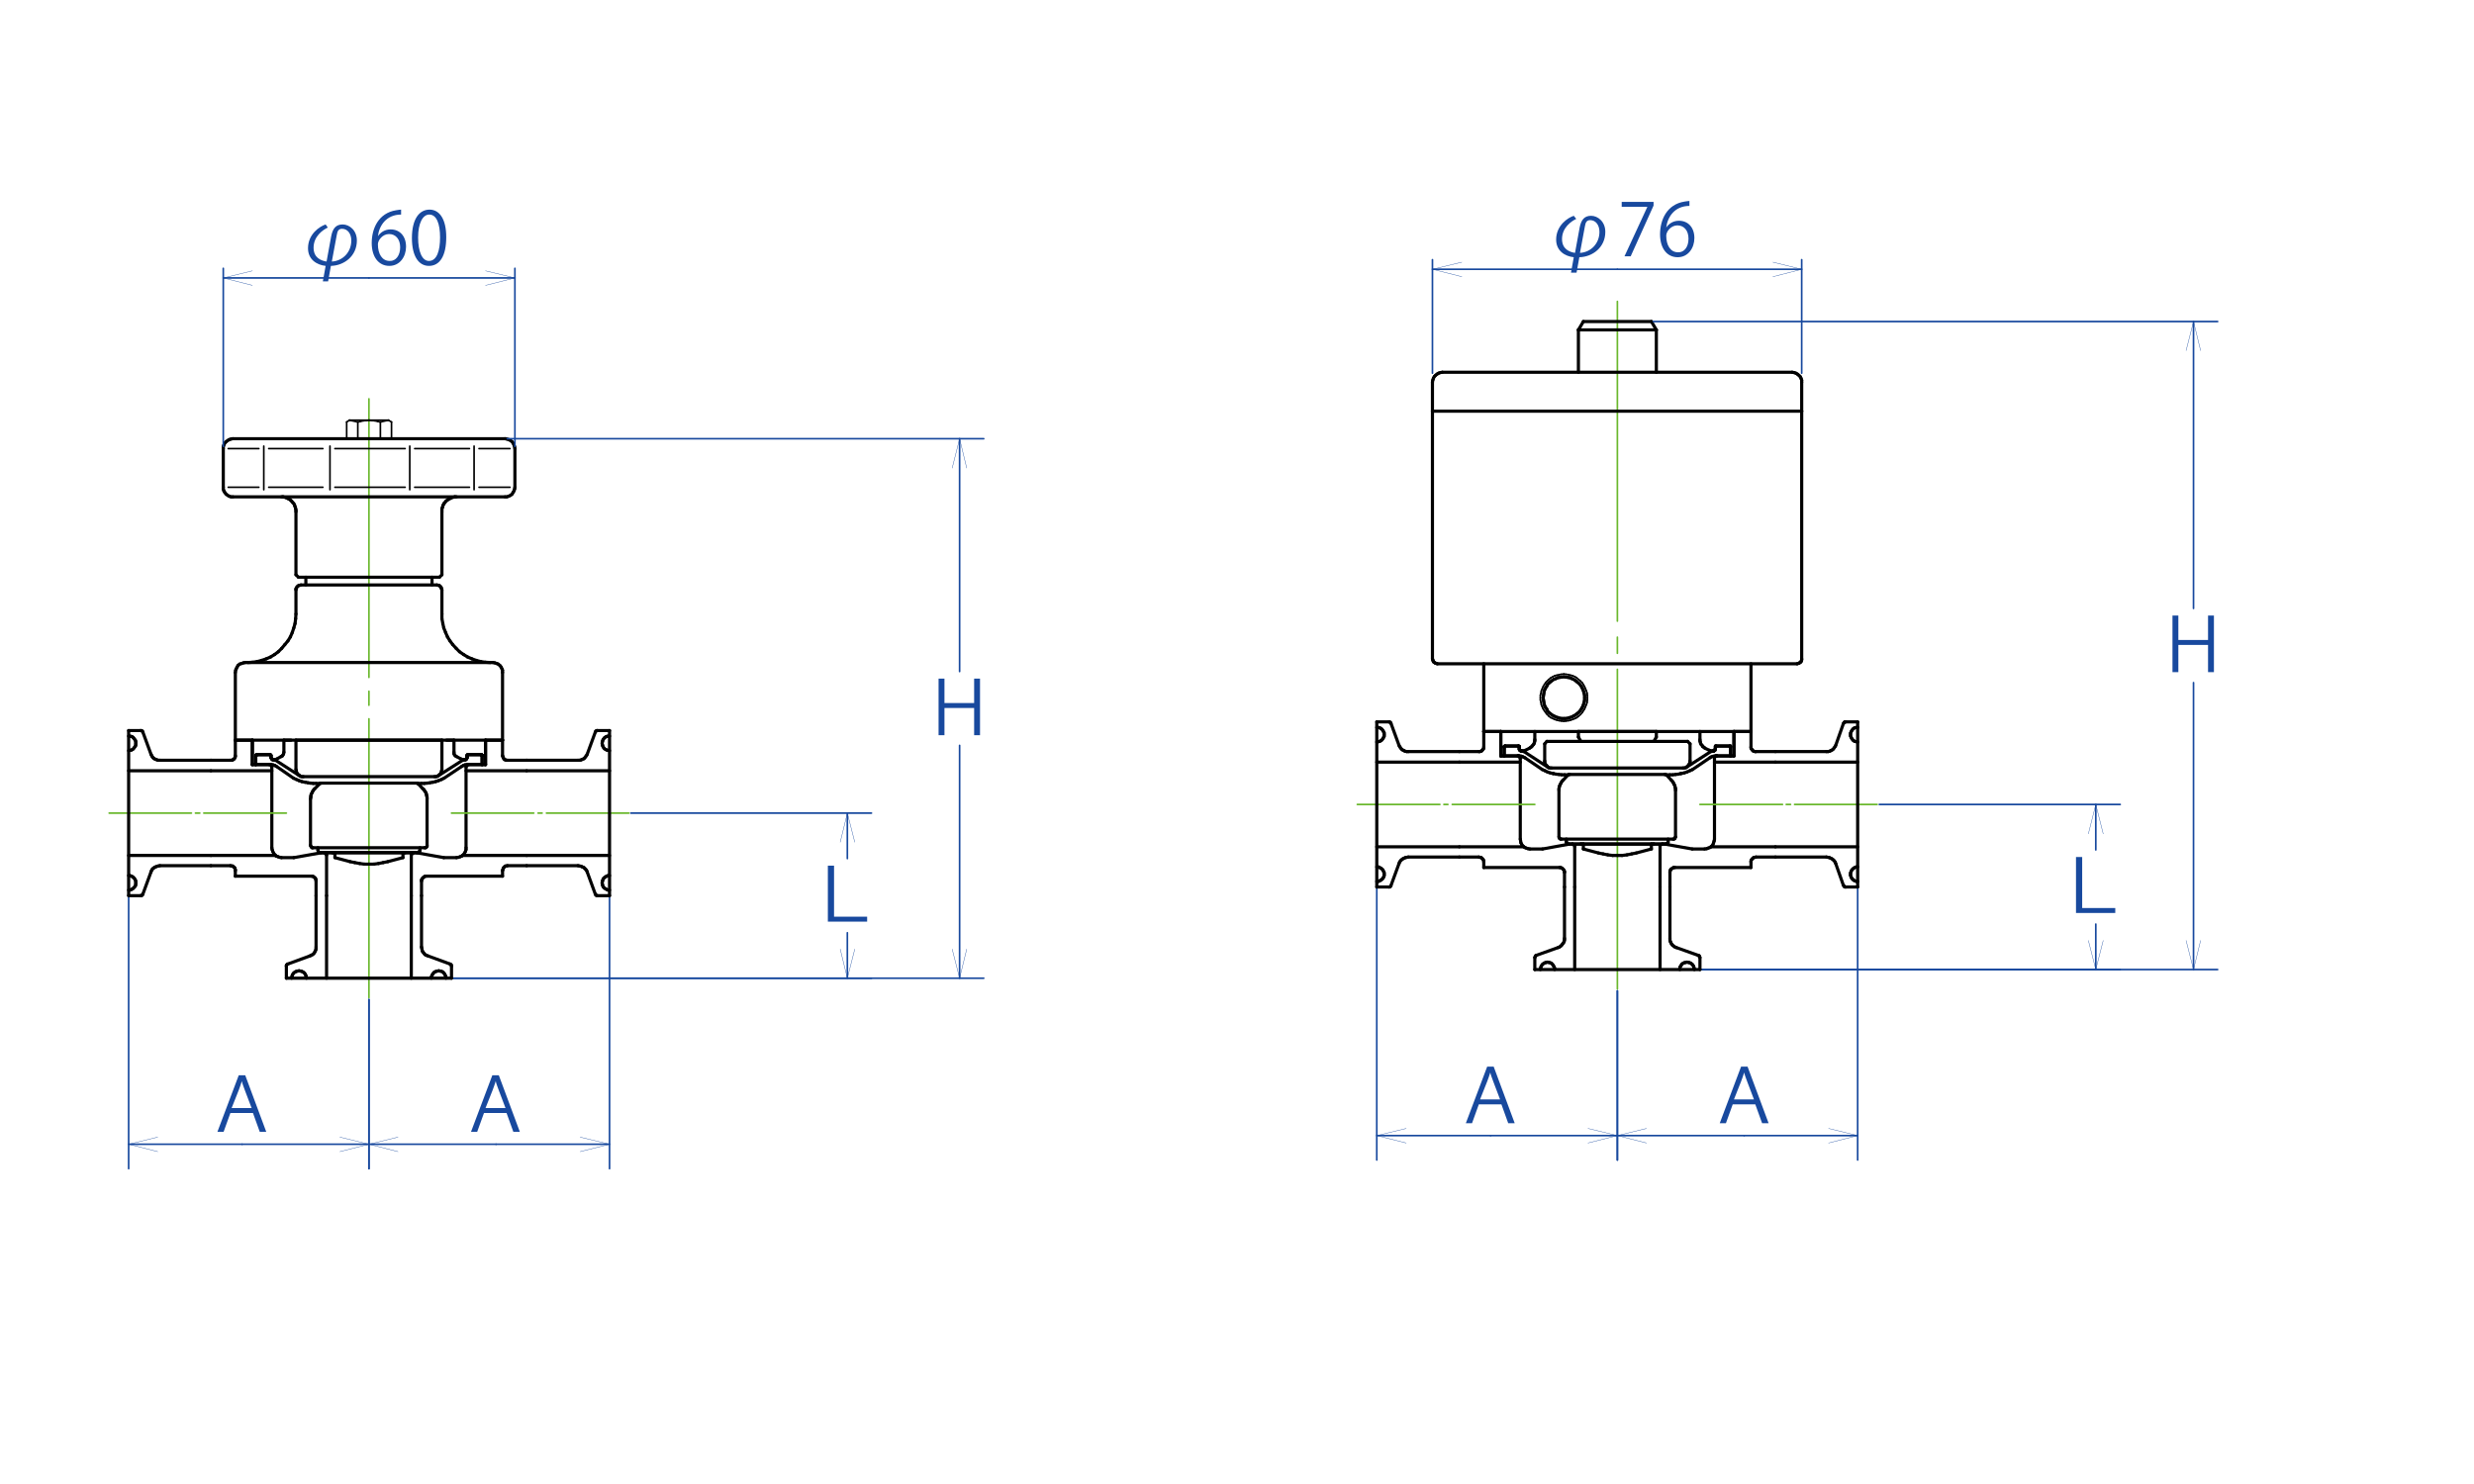 <?xml version="1.0" encoding="utf-8"?>
<!-- Generator: Adobe Illustrator 26.0.3, SVG Export Plug-In . SVG Version: 6.00 Build 0)  -->
<svg version="1.1" id="レイヤー_1" xmlns="http://www.w3.org/2000/svg" xmlns:xlink="http://www.w3.org/1999/xlink" x="0px"
	 y="0px" viewBox="0 0 800 480" style="enable-background:new 0 0 800 480;" xml:space="preserve">
<style type="text/css">
	.st0{fill:none;stroke:#000000;stroke-width:1.02;stroke-linecap:round;stroke-linejoin:round;stroke-miterlimit:10;}
	.st1{fill:none;stroke:#6AB82D;stroke-width:0.54;stroke-linecap:round;stroke-linejoin:round;stroke-miterlimit:10;}
	.st2{fill:none;stroke:#000000;stroke-width:0.54;stroke-linecap:round;stroke-linejoin:round;stroke-miterlimit:10;}
	.st3{fill:none;stroke:#18499E;stroke-width:0.54;stroke-linecap:round;stroke-linejoin:round;stroke-miterlimit:10;}
	.st4{fill:none;stroke:#18499E;stroke-width:0.12;stroke-linecap:round;stroke-linejoin:round;stroke-miterlimit:10;}
	.st5{fill:#18499E;}
</style>
<line class="st0" x1="157" y1="239.4" x2="162.5" y2="239.4"/>
<line class="st0" x1="560.7" y1="236.6" x2="566.2" y2="236.6"/>
<line class="st0" x1="76.1" y1="239.4" x2="81.6" y2="239.4"/>
<line class="st0" x1="479.8" y1="236.6" x2="485.3" y2="236.6"/>
<line class="st0" x1="157" y1="239.4" x2="157" y2="247.3"/>
<line class="st0" x1="560.7" y1="236.6" x2="560.7" y2="244.5"/>
<line class="st0" x1="81.6" y1="247.3" x2="81.6" y2="239.4"/>
<line class="st0" x1="485.3" y1="244.5" x2="485.3" y2="236.6"/>
<line class="st0" x1="491.6" y1="245.3" x2="491.6" y2="271.4"/>
<line class="st0" x1="87.9" y1="248.1" x2="87.9" y2="274.2"/>
<line class="st0" x1="554.4" y1="245.3" x2="554.4" y2="271.4"/>
<line class="st0" x1="150.7" y1="248.1" x2="150.7" y2="274.2"/>
<line class="st0" x1="81.6" y1="247.3" x2="87.1" y2="247.3"/>
<line class="st0" x1="485.3" y1="244.5" x2="490.8" y2="244.5"/>
<line class="st0" x1="151.5" y1="247.3" x2="157" y2="247.3"/>
<line class="st0" x1="555.2" y1="244.5" x2="560.7" y2="244.5"/>
<line class="st0" x1="490.8" y1="244.5" x2="491.1" y2="244.5"/>
<line class="st0" x1="491.1" y1="244.5" x2="491.4" y2="244.7"/>
<line class="st0" x1="491.4" y1="244.7" x2="491.5" y2="245"/>
<line class="st0" x1="491.5" y1="245" x2="491.6" y2="245.3"/>
<line class="st0" x1="87.1" y1="247.3" x2="87.4" y2="247.3"/>
<line class="st0" x1="87.4" y1="247.3" x2="87.7" y2="247.5"/>
<line class="st0" x1="87.7" y1="247.5" x2="87.9" y2="247.8"/>
<line class="st0" x1="87.9" y1="247.8" x2="87.9" y2="248.1"/>
<line class="st0" x1="150.7" y1="248.1" x2="150.8" y2="247.8"/>
<line class="st0" x1="150.8" y1="247.8" x2="151" y2="247.5"/>
<line class="st0" x1="151" y1="247.5" x2="151.2" y2="247.3"/>
<line class="st0" x1="151.2" y1="247.3" x2="151.5" y2="247.3"/>
<line class="st0" x1="554.4" y1="245.3" x2="554.4" y2="245"/>
<line class="st0" x1="554.4" y1="245" x2="554.6" y2="244.7"/>
<line class="st0" x1="554.6" y1="244.7" x2="554.9" y2="244.5"/>
<line class="st0" x1="554.9" y1="244.5" x2="555.2" y2="244.5"/>
<line class="st0" x1="76.1" y1="239.4" x2="76.1" y2="244.4"/>
<line class="st0" x1="479.8" y1="236.6" x2="479.8" y2="241.6"/>
<line class="st0" x1="566.2" y1="236.6" x2="566.2" y2="241.6"/>
<line class="st0" x1="162.5" y1="239.4" x2="162.5" y2="244.4"/>
<line class="st0" x1="162.5" y1="281.6" x2="162.5" y2="283.4"/>
<line class="st0" x1="76.1" y1="281.6" x2="76.1" y2="283.4"/>
<line class="st0" x1="479.8" y1="278.8" x2="479.8" y2="280.6"/>
<line class="st0" x1="566.2" y1="278.8" x2="566.2" y2="280.6"/>
<line class="st0" x1="164.1" y1="245.9" x2="170.3" y2="245.9"/>
<line class="st0" x1="567.8" y1="243.1" x2="574.1" y2="243.1"/>
<line class="st0" x1="74.5" y1="245.9" x2="68.2" y2="245.9"/>
<line class="st0" x1="478.2" y1="243.1" x2="471.9" y2="243.1"/>
<line class="st0" x1="170.3" y1="280" x2="164.1" y2="280"/>
<line class="st0" x1="471.9" y1="277.2" x2="478.2" y2="277.2"/>
<line class="st0" x1="68.2" y1="280" x2="74.5" y2="280"/>
<line class="st0" x1="574.1" y1="277.2" x2="567.8" y2="277.2"/>
<line class="st0" x1="479.8" y1="241.6" x2="479.8" y2="241.9"/>
<line class="st0" x1="479.8" y1="241.9" x2="479.7" y2="242.2"/>
<line class="st0" x1="479.7" y1="242.2" x2="479.5" y2="242.4"/>
<line class="st0" x1="479.5" y1="242.4" x2="479.3" y2="242.7"/>
<line class="st0" x1="479.3" y1="242.7" x2="479.1" y2="242.9"/>
<line class="st0" x1="479.1" y1="242.9" x2="478.8" y2="243"/>
<line class="st0" x1="478.8" y1="243" x2="478.5" y2="243.1"/>
<line class="st0" x1="478.5" y1="243.1" x2="478.2" y2="243.1"/>
<line class="st0" x1="76.1" y1="244.4" x2="76.1" y2="244.7"/>
<line class="st0" x1="76.1" y1="244.7" x2="76" y2="245"/>
<line class="st0" x1="76" y1="245" x2="75.9" y2="245.2"/>
<line class="st0" x1="75.9" y1="245.2" x2="75.7" y2="245.5"/>
<line class="st0" x1="75.7" y1="245.5" x2="75.4" y2="245.7"/>
<line class="st0" x1="75.4" y1="245.7" x2="75.2" y2="245.8"/>
<line class="st0" x1="75.2" y1="245.8" x2="74.9" y2="245.9"/>
<line class="st0" x1="74.9" y1="245.9" x2="74.5" y2="245.9"/>
<line class="st0" x1="566.2" y1="241.6" x2="566.2" y2="241.9"/>
<line class="st0" x1="566.2" y1="241.9" x2="566.3" y2="242.2"/>
<line class="st0" x1="566.3" y1="242.2" x2="566.5" y2="242.4"/>
<line class="st0" x1="566.5" y1="242.4" x2="566.7" y2="242.7"/>
<line class="st0" x1="566.7" y1="242.7" x2="566.9" y2="242.9"/>
<line class="st0" x1="566.9" y1="242.9" x2="567.2" y2="243"/>
<line class="st0" x1="567.2" y1="243" x2="567.5" y2="243.1"/>
<line class="st0" x1="567.5" y1="243.1" x2="567.8" y2="243.1"/>
<line class="st0" x1="162.5" y1="244.4" x2="162.6" y2="244.7"/>
<line class="st0" x1="162.6" y1="244.7" x2="162.7" y2="245"/>
<line class="st0" x1="162.7" y1="245" x2="162.8" y2="245.2"/>
<line class="st0" x1="162.8" y1="245.2" x2="163" y2="245.5"/>
<line class="st0" x1="163" y1="245.5" x2="163.2" y2="245.7"/>
<line class="st0" x1="163.2" y1="245.7" x2="163.5" y2="245.8"/>
<line class="st0" x1="163.5" y1="245.8" x2="163.8" y2="245.9"/>
<line class="st0" x1="163.8" y1="245.9" x2="164.1" y2="245.9"/>
<line class="st0" x1="74.5" y1="280" x2="74.9" y2="280.1"/>
<line class="st0" x1="74.9" y1="280.1" x2="75.2" y2="280.1"/>
<line class="st0" x1="75.2" y1="280.1" x2="75.4" y2="280.3"/>
<line class="st0" x1="75.4" y1="280.3" x2="75.7" y2="280.5"/>
<line class="st0" x1="75.7" y1="280.5" x2="75.9" y2="280.7"/>
<line class="st0" x1="75.9" y1="280.7" x2="76" y2="281"/>
<line class="st0" x1="76" y1="281" x2="76.1" y2="281.3"/>
<line class="st0" x1="76.1" y1="281.3" x2="76.1" y2="281.6"/>
<line class="st0" x1="567.8" y1="277.2" x2="567.5" y2="277.3"/>
<line class="st0" x1="567.5" y1="277.3" x2="567.2" y2="277.3"/>
<line class="st0" x1="567.2" y1="277.3" x2="566.9" y2="277.5"/>
<line class="st0" x1="566.9" y1="277.5" x2="566.7" y2="277.7"/>
<line class="st0" x1="566.7" y1="277.7" x2="566.5" y2="277.9"/>
<line class="st0" x1="566.5" y1="277.9" x2="566.3" y2="278.2"/>
<line class="st0" x1="566.3" y1="278.2" x2="566.2" y2="278.5"/>
<line class="st0" x1="566.2" y1="278.5" x2="566.2" y2="278.8"/>
<line class="st0" x1="478.2" y1="277.2" x2="478.5" y2="277.3"/>
<line class="st0" x1="478.5" y1="277.3" x2="478.8" y2="277.3"/>
<line class="st0" x1="478.8" y1="277.3" x2="479.1" y2="277.5"/>
<line class="st0" x1="479.1" y1="277.5" x2="479.3" y2="277.7"/>
<line class="st0" x1="479.3" y1="277.7" x2="479.5" y2="277.9"/>
<line class="st0" x1="479.5" y1="277.9" x2="479.7" y2="278.2"/>
<line class="st0" x1="479.7" y1="278.2" x2="479.8" y2="278.5"/>
<line class="st0" x1="479.8" y1="278.5" x2="479.8" y2="278.8"/>
<line class="st0" x1="164.1" y1="280" x2="163.8" y2="280.1"/>
<line class="st0" x1="163.8" y1="280.1" x2="163.5" y2="280.1"/>
<line class="st0" x1="163.5" y1="280.1" x2="163.2" y2="280.3"/>
<line class="st0" x1="163.2" y1="280.3" x2="163" y2="280.5"/>
<line class="st0" x1="163" y1="280.5" x2="162.8" y2="280.7"/>
<line class="st0" x1="162.8" y1="280.7" x2="162.7" y2="281"/>
<line class="st0" x1="162.7" y1="281" x2="162.6" y2="281.3"/>
<line class="st0" x1="162.6" y1="281.3" x2="162.5" y2="281.6"/>
<line class="st1" x1="549.7" y1="260.2" x2="576.4" y2="260.2"/>
<line class="st1" x1="577.6" y1="260.2" x2="579" y2="260.2"/>
<line class="st1" x1="580.3" y1="260.2" x2="607" y2="260.2"/>
<line class="st1" x1="496.3" y1="260.2" x2="469.6" y2="260.2"/>
<line class="st1" x1="468.2" y1="260.2" x2="466.9" y2="260.2"/>
<line class="st1" x1="465.6" y1="260.2" x2="438.9" y2="260.2"/>
<line class="st1" x1="146" y1="263" x2="172.6" y2="263"/>
<line class="st1" x1="174" y1="263" x2="175.3" y2="263"/>
<line class="st1" x1="176.7" y1="263" x2="203.4" y2="263"/>
<line class="st1" x1="92.6" y1="263" x2="65.9" y2="263"/>
<line class="st1" x1="64.6" y1="263" x2="63.2" y2="263"/>
<line class="st1" x1="61.9" y1="263" x2="35.3" y2="263"/>
<line class="st0" x1="143.5" y1="277.4" x2="147.6" y2="277.4"/>
<line class="st0" x1="547.2" y1="274.6" x2="551.2" y2="274.6"/>
<line class="st0" x1="95" y1="277.4" x2="91" y2="277.4"/>
<line class="st0" x1="498.8" y1="274.6" x2="494.7" y2="274.6"/>
<line class="st0" x1="509.2" y1="273.7" x2="509.2" y2="286.9"/>
<line class="st0" x1="536.8" y1="273.7" x2="536.8" y2="286.9"/>
<line class="st0" x1="105.6" y1="276.5" x2="105.6" y2="289.7"/>
<line class="st0" x1="133" y1="276.5" x2="133" y2="289.7"/>
<line class="st0" x1="150.7" y1="274.2" x2="150.7" y2="274.8"/>
<line class="st0" x1="150.7" y1="274.8" x2="150.5" y2="275.4"/>
<line class="st0" x1="150.5" y1="275.4" x2="150.2" y2="276"/>
<line class="st0" x1="150.2" y1="276" x2="149.8" y2="276.5"/>
<line class="st0" x1="149.8" y1="276.5" x2="149.3" y2="276.9"/>
<line class="st0" x1="149.3" y1="276.9" x2="148.8" y2="277.1"/>
<line class="st0" x1="148.8" y1="277.1" x2="148.2" y2="277.3"/>
<line class="st0" x1="148.2" y1="277.3" x2="147.6" y2="277.4"/>
<line class="st0" x1="554.4" y1="271.4" x2="554.3" y2="272"/>
<line class="st0" x1="554.3" y1="272" x2="554.1" y2="272.6"/>
<line class="st0" x1="554.1" y1="272.6" x2="553.9" y2="273.2"/>
<line class="st0" x1="553.9" y1="273.2" x2="553.5" y2="273.7"/>
<line class="st0" x1="553.5" y1="273.7" x2="553" y2="274.1"/>
<line class="st0" x1="553" y1="274.1" x2="552.4" y2="274.3"/>
<line class="st0" x1="552.4" y1="274.3" x2="551.9" y2="274.5"/>
<line class="st0" x1="551.9" y1="274.5" x2="551.2" y2="274.6"/>
<line class="st0" x1="491.6" y1="271.4" x2="491.7" y2="272"/>
<line class="st0" x1="491.7" y1="272" x2="491.8" y2="272.6"/>
<line class="st0" x1="491.8" y1="272.6" x2="492.1" y2="273.2"/>
<line class="st0" x1="492.1" y1="273.2" x2="492.5" y2="273.7"/>
<line class="st0" x1="492.5" y1="273.7" x2="493" y2="274.1"/>
<line class="st0" x1="493" y1="274.1" x2="493.5" y2="274.3"/>
<line class="st0" x1="493.5" y1="274.3" x2="494.1" y2="274.5"/>
<line class="st0" x1="494.1" y1="274.5" x2="494.7" y2="274.6"/>
<line class="st0" x1="87.9" y1="274.2" x2="88" y2="274.8"/>
<line class="st0" x1="88" y1="274.8" x2="88.2" y2="275.4"/>
<line class="st0" x1="88.2" y1="275.4" x2="88.5" y2="276"/>
<line class="st0" x1="88.5" y1="276" x2="88.9" y2="276.5"/>
<line class="st0" x1="88.9" y1="276.5" x2="89.3" y2="276.9"/>
<line class="st0" x1="89.3" y1="276.9" x2="89.9" y2="277.1"/>
<line class="st0" x1="89.9" y1="277.1" x2="90.5" y2="277.3"/>
<line class="st0" x1="90.5" y1="277.3" x2="91" y2="277.4"/>
<line class="st1" x1="523" y1="97.5" x2="523" y2="200.9"/>
<line class="st1" x1="523" y1="206.1" x2="523" y2="211.3"/>
<line class="st1" x1="523" y1="216.5" x2="523" y2="319.9"/>
<line class="st1" x1="119.3" y1="129" x2="119.3" y2="219.1"/>
<line class="st1" x1="119.3" y1="223.6" x2="119.3" y2="228.1"/>
<line class="st1" x1="119.3" y1="232.5" x2="119.3" y2="322.7"/>
<line class="st0" x1="509.2" y1="273.8" x2="509.2" y2="273.5"/>
<line class="st0" x1="509.2" y1="273.5" x2="509" y2="273.2"/>
<line class="st0" x1="509" y1="273.2" x2="508.7" y2="273.1"/>
<line class="st0" x1="508.7" y1="273.1" x2="508.4" y2="273"/>
<line class="st0" x1="105.6" y1="276.6" x2="105.5" y2="276.3"/>
<line class="st0" x1="105.5" y1="276.3" x2="105.3" y2="276"/>
<line class="st0" x1="105.3" y1="276" x2="105.1" y2="275.9"/>
<line class="st0" x1="105.1" y1="275.9" x2="104.8" y2="275.8"/>
<line class="st0" x1="536.8" y1="273.8" x2="536.8" y2="273.5"/>
<line class="st0" x1="536.8" y1="273.5" x2="537" y2="273.2"/>
<line class="st0" x1="537" y1="273.2" x2="537.3" y2="273.1"/>
<line class="st0" x1="537.3" y1="273.1" x2="537.6" y2="273"/>
<line class="st0" x1="133" y1="276.6" x2="133.1" y2="276.3"/>
<line class="st0" x1="133.1" y1="276.3" x2="133.2" y2="276"/>
<line class="st0" x1="133.2" y1="276" x2="133.5" y2="275.9"/>
<line class="st0" x1="133.5" y1="275.9" x2="133.8" y2="275.8"/>
<line class="st0" x1="104" y1="275.8" x2="95" y2="277.4"/>
<line class="st0" x1="538.2" y1="273" x2="547.2" y2="274.6"/>
<line class="st0" x1="507.6" y1="273" x2="498.8" y2="274.6"/>
<line class="st0" x1="134.6" y1="275.8" x2="143.5" y2="277.4"/>
<line class="st0" x1="133.8" y1="275.8" x2="134.6" y2="275.8"/>
<line class="st0" x1="537.6" y1="273" x2="538.2" y2="273"/>
<line class="st0" x1="104" y1="275.8" x2="104.8" y2="275.8"/>
<line class="st0" x1="507.6" y1="273" x2="508.4" y2="273"/>
<line class="st0" x1="534" y1="104" x2="512" y2="104"/>
<line class="st0" x1="510.4" y1="106.7" x2="535.6" y2="106.7"/>
<line class="st0" x1="466.4" y1="120.4" x2="465.8" y2="120.5"/>
<line class="st0" x1="465.8" y1="120.5" x2="465.2" y2="120.7"/>
<line class="st0" x1="465.2" y1="120.7" x2="464.7" y2="121"/>
<line class="st0" x1="464.7" y1="121" x2="464.2" y2="121.4"/>
<line class="st0" x1="464.2" y1="121.4" x2="463.8" y2="121.8"/>
<line class="st0" x1="463.8" y1="121.8" x2="463.5" y2="122.4"/>
<line class="st0" x1="463.5" y1="122.4" x2="463.3" y2="123"/>
<line class="st0" x1="463.3" y1="123" x2="463.2" y2="123.6"/>
<line class="st0" x1="463.2" y1="133" x2="463.2" y2="123.6"/>
<line class="st0" x1="579.5" y1="120.4" x2="580.1" y2="120.5"/>
<line class="st0" x1="580.1" y1="120.5" x2="580.7" y2="120.7"/>
<line class="st0" x1="580.7" y1="120.7" x2="581.2" y2="121"/>
<line class="st0" x1="581.2" y1="121" x2="581.7" y2="121.4"/>
<line class="st0" x1="581.7" y1="121.4" x2="582.1" y2="121.8"/>
<line class="st0" x1="582.1" y1="121.8" x2="582.4" y2="122.4"/>
<line class="st0" x1="582.4" y1="122.4" x2="582.6" y2="123"/>
<line class="st0" x1="582.6" y1="123" x2="582.6" y2="123.6"/>
<line class="st0" x1="582.6" y1="133" x2="582.6" y2="123.6"/>
<line class="st0" x1="466.4" y1="120.4" x2="579.5" y2="120.4"/>
<line class="st0" x1="582.6" y1="133" x2="463.2" y2="133"/>
<line class="st0" x1="485.3" y1="236.6" x2="485.3" y2="244.5"/>
<line class="st0" x1="486.4" y1="244.5" x2="486.4" y2="241.7"/>
<line class="st0" x1="554.7" y1="242.1" x2="554.7" y2="241.3"/>
<line class="st0" x1="559.6" y1="241.3" x2="554.7" y2="241.3"/>
<line class="st0" x1="566.2" y1="236.6" x2="566.2" y2="214.7"/>
<line class="st0" x1="553.9" y1="242.9" x2="553.5" y2="242.9"/>
<line class="st0" x1="554.7" y1="242.1" x2="554.6" y2="242.4"/>
<line class="st0" x1="554.6" y1="242.4" x2="554.5" y2="242.7"/>
<line class="st0" x1="554.5" y1="242.7" x2="554.2" y2="242.9"/>
<line class="st0" x1="554.2" y1="242.9" x2="553.9" y2="242.9"/>
<line class="st0" x1="551.3" y1="242" x2="551" y2="241.7"/>
<line class="st0" x1="551" y1="241.7" x2="550.6" y2="241.5"/>
<line class="st0" x1="550.6" y1="241.5" x2="550.4" y2="241.1"/>
<line class="st0" x1="550.4" y1="241.1" x2="550.1" y2="240.8"/>
<line class="st0" x1="550.1" y1="240.8" x2="549.9" y2="240.4"/>
<line class="st0" x1="549.9" y1="240.4" x2="549.8" y2="240"/>
<line class="st0" x1="549.8" y1="240" x2="549.7" y2="239.6"/>
<line class="st0" x1="549.7" y1="239.6" x2="549.7" y2="239.2"/>
<line class="st0" x1="479.8" y1="236.6" x2="566.2" y2="236.6"/>
<line class="st0" x1="549.7" y1="236.6" x2="549.7" y2="239.2"/>
<line class="st0" x1="496.3" y1="236.6" x2="496.3" y2="239.2"/>
<line class="st0" x1="464.8" y1="214.7" x2="464.5" y2="214.6"/>
<line class="st0" x1="464.5" y1="214.6" x2="464.2" y2="214.5"/>
<line class="st0" x1="464.2" y1="214.5" x2="464" y2="214.4"/>
<line class="st0" x1="464" y1="214.4" x2="463.7" y2="214.2"/>
<line class="st0" x1="463.7" y1="214.2" x2="463.5" y2="214"/>
<line class="st0" x1="463.5" y1="214" x2="463.4" y2="213.7"/>
<line class="st0" x1="463.4" y1="213.7" x2="463.3" y2="213.4"/>
<line class="st0" x1="463.3" y1="213.4" x2="463.2" y2="213.1"/>
<line class="st2" x1="498.1" y1="225.7" x2="498.1" y2="226.4"/>
<line class="st2" x1="498.1" y1="226.4" x2="498.3" y2="227.2"/>
<line class="st2" x1="498.3" y1="227.2" x2="498.4" y2="227.9"/>
<line class="st2" x1="498.4" y1="227.9" x2="498.7" y2="228.6"/>
<line class="st2" x1="498.7" y1="228.6" x2="499" y2="229.3"/>
<line class="st2" x1="499" y1="229.3" x2="499.4" y2="229.9"/>
<line class="st2" x1="499.4" y1="229.9" x2="499.8" y2="230.5"/>
<line class="st2" x1="499.8" y1="230.5" x2="500.3" y2="231.1"/>
<line class="st2" x1="500.3" y1="231.1" x2="500.8" y2="231.6"/>
<line class="st2" x1="500.8" y1="231.6" x2="501.4" y2="232.1"/>
<line class="st2" x1="501.4" y1="232.1" x2="502.1" y2="232.4"/>
<line class="st2" x1="502.1" y1="232.4" x2="502.7" y2="232.7"/>
<line class="st2" x1="502.7" y1="232.7" x2="503.4" y2="232.9"/>
<line class="st2" x1="503.4" y1="232.9" x2="504.2" y2="233.1"/>
<line class="st2" x1="504.2" y1="233.1" x2="504.9" y2="233.2"/>
<line class="st2" x1="504.9" y1="233.2" x2="505.7" y2="233.3"/>
<line class="st2" x1="505.7" y1="233.3" x2="506.4" y2="233.2"/>
<line class="st2" x1="506.4" y1="233.2" x2="507.2" y2="233.1"/>
<line class="st2" x1="507.2" y1="233.1" x2="507.9" y2="232.9"/>
<line class="st2" x1="507.9" y1="232.9" x2="508.6" y2="232.7"/>
<line class="st2" x1="508.6" y1="232.7" x2="509.3" y2="232.4"/>
<line class="st2" x1="509.3" y1="232.4" x2="509.9" y2="232.1"/>
<line class="st2" x1="509.9" y1="232.1" x2="510.5" y2="231.6"/>
<line class="st2" x1="510.5" y1="231.6" x2="511.1" y2="231.1"/>
<line class="st2" x1="511.1" y1="231.1" x2="511.6" y2="230.5"/>
<line class="st2" x1="511.6" y1="230.5" x2="512" y2="229.9"/>
<line class="st2" x1="512" y1="229.9" x2="512.4" y2="229.3"/>
<line class="st2" x1="512.4" y1="229.3" x2="512.7" y2="228.6"/>
<line class="st2" x1="512.7" y1="228.6" x2="513" y2="227.9"/>
<line class="st2" x1="513" y1="227.9" x2="513.2" y2="227.2"/>
<line class="st2" x1="513.2" y1="227.2" x2="513.3" y2="226.4"/>
<line class="st2" x1="513.3" y1="226.4" x2="513.3" y2="225.7"/>
<line class="st2" x1="513.3" y1="225.7" x2="513.3" y2="224.9"/>
<line class="st2" x1="513.3" y1="224.9" x2="513.2" y2="224.2"/>
<line class="st2" x1="513.2" y1="224.2" x2="513" y2="223.5"/>
<line class="st2" x1="513" y1="223.5" x2="512.7" y2="222.8"/>
<line class="st2" x1="512.7" y1="222.8" x2="512.4" y2="222.1"/>
<line class="st2" x1="512.4" y1="222.1" x2="512" y2="221.4"/>
<line class="st2" x1="512" y1="221.4" x2="511.6" y2="220.8"/>
<line class="st2" x1="511.6" y1="220.8" x2="511.1" y2="220.3"/>
<line class="st2" x1="511.1" y1="220.3" x2="510.5" y2="219.8"/>
<line class="st2" x1="510.5" y1="219.8" x2="509.9" y2="219.3"/>
<line class="st2" x1="509.9" y1="219.3" x2="509.3" y2="218.9"/>
<line class="st2" x1="509.3" y1="218.9" x2="508.6" y2="218.6"/>
<line class="st2" x1="508.6" y1="218.6" x2="507.9" y2="218.4"/>
<line class="st2" x1="507.9" y1="218.4" x2="507.2" y2="218.2"/>
<line class="st2" x1="507.2" y1="218.2" x2="506.4" y2="218.1"/>
<line class="st2" x1="506.4" y1="218.1" x2="505.7" y2="218"/>
<line class="st2" x1="505.7" y1="218" x2="504.9" y2="218.1"/>
<line class="st2" x1="504.9" y1="218.1" x2="504.2" y2="218.2"/>
<line class="st2" x1="504.2" y1="218.2" x2="503.4" y2="218.4"/>
<line class="st2" x1="503.4" y1="218.4" x2="502.7" y2="218.6"/>
<line class="st2" x1="502.7" y1="218.6" x2="502.1" y2="218.9"/>
<line class="st2" x1="502.1" y1="218.9" x2="501.4" y2="219.3"/>
<line class="st2" x1="501.4" y1="219.3" x2="500.8" y2="219.8"/>
<line class="st2" x1="500.8" y1="219.8" x2="500.3" y2="220.3"/>
<line class="st2" x1="500.3" y1="220.3" x2="499.8" y2="220.8"/>
<line class="st2" x1="499.8" y1="220.8" x2="499.4" y2="221.4"/>
<line class="st2" x1="499.4" y1="221.4" x2="499" y2="222.1"/>
<line class="st2" x1="499" y1="222.1" x2="498.7" y2="222.8"/>
<line class="st2" x1="498.7" y1="222.8" x2="498.4" y2="223.5"/>
<line class="st2" x1="498.4" y1="223.5" x2="498.3" y2="224.2"/>
<line class="st2" x1="498.3" y1="224.2" x2="498.1" y2="224.9"/>
<line class="st2" x1="498.1" y1="224.9" x2="498.1" y2="225.7"/>
<line class="st0" x1="499" y1="225.7" x2="499.1" y2="226.4"/>
<line class="st0" x1="499.1" y1="226.4" x2="499.2" y2="227"/>
<line class="st0" x1="499.2" y1="227" x2="499.3" y2="227.7"/>
<line class="st0" x1="499.3" y1="227.7" x2="499.5" y2="228.3"/>
<line class="st0" x1="499.5" y1="228.3" x2="499.8" y2="228.9"/>
<line class="st0" x1="499.8" y1="228.9" x2="500.2" y2="229.4"/>
<line class="st0" x1="500.2" y1="229.4" x2="500.4" y2="230"/>
<line class="st0" x1="500.4" y1="230" x2="500.9" y2="230.5"/>
<line class="st0" x1="500.9" y1="230.5" x2="501.4" y2="230.9"/>
<line class="st0" x1="501.4" y1="230.9" x2="501.9" y2="231.3"/>
<line class="st0" x1="501.9" y1="231.3" x2="502.5" y2="231.6"/>
<line class="st0" x1="502.5" y1="231.6" x2="503.1" y2="231.9"/>
<line class="st0" x1="503.1" y1="231.9" x2="503.7" y2="232.1"/>
<line class="st0" x1="503.7" y1="232.1" x2="504.3" y2="232.3"/>
<line class="st0" x1="504.3" y1="232.3" x2="505" y2="232.4"/>
<line class="st0" x1="505" y1="232.4" x2="505.7" y2="232.4"/>
<line class="st0" x1="505.7" y1="232.4" x2="506.3" y2="232.4"/>
<line class="st0" x1="506.3" y1="232.4" x2="507" y2="232.3"/>
<line class="st0" x1="507" y1="232.3" x2="507.6" y2="232.1"/>
<line class="st0" x1="507.6" y1="232.1" x2="508.3" y2="231.9"/>
<line class="st0" x1="508.3" y1="231.9" x2="508.8" y2="231.6"/>
<line class="st0" x1="508.8" y1="231.6" x2="509.4" y2="231.3"/>
<line class="st0" x1="509.4" y1="231.3" x2="509.9" y2="230.9"/>
<line class="st0" x1="509.9" y1="230.9" x2="510.4" y2="230.5"/>
<line class="st0" x1="510.4" y1="230.5" x2="510.9" y2="230"/>
<line class="st0" x1="510.9" y1="230" x2="511.3" y2="229.4"/>
<line class="st0" x1="511.3" y1="229.4" x2="511.6" y2="228.9"/>
<line class="st0" x1="511.6" y1="228.9" x2="511.9" y2="228.3"/>
<line class="st0" x1="511.9" y1="228.3" x2="512.1" y2="227.7"/>
<line class="st0" x1="512.1" y1="227.7" x2="512.3" y2="227"/>
<line class="st0" x1="512.3" y1="227" x2="512.4" y2="226.4"/>
<line class="st0" x1="512.4" y1="226.4" x2="512.4" y2="225.7"/>
<line class="st0" x1="512.4" y1="225.7" x2="512.4" y2="225"/>
<line class="st0" x1="512.4" y1="225" x2="512.3" y2="224.4"/>
<line class="st0" x1="512.3" y1="224.4" x2="512.1" y2="223.7"/>
<line class="st0" x1="512.1" y1="223.7" x2="511.9" y2="223.1"/>
<line class="st0" x1="511.9" y1="223.1" x2="511.6" y2="222.5"/>
<line class="st0" x1="511.6" y1="222.5" x2="511.3" y2="221.9"/>
<line class="st0" x1="511.3" y1="221.9" x2="510.9" y2="221.4"/>
<line class="st0" x1="510.9" y1="221.4" x2="510.4" y2="220.9"/>
<line class="st0" x1="510.4" y1="220.9" x2="509.9" y2="220.5"/>
<line class="st0" x1="509.9" y1="220.5" x2="509.4" y2="220.1"/>
<line class="st0" x1="509.4" y1="220.1" x2="508.8" y2="219.7"/>
<line class="st0" x1="508.8" y1="219.7" x2="508.3" y2="219.5"/>
<line class="st0" x1="508.3" y1="219.5" x2="507.6" y2="219.2"/>
<line class="st0" x1="507.6" y1="219.2" x2="507" y2="219.1"/>
<line class="st0" x1="507" y1="219.1" x2="506.3" y2="219"/>
<line class="st0" x1="506.3" y1="219" x2="505.7" y2="218.9"/>
<line class="st0" x1="505.7" y1="218.9" x2="505" y2="219"/>
<line class="st0" x1="505" y1="219" x2="504.3" y2="219.1"/>
<line class="st0" x1="504.3" y1="219.1" x2="503.7" y2="219.2"/>
<line class="st0" x1="503.7" y1="219.2" x2="503.1" y2="219.5"/>
<line class="st0" x1="503.1" y1="219.5" x2="502.5" y2="219.7"/>
<line class="st0" x1="502.5" y1="219.7" x2="501.9" y2="220.1"/>
<line class="st0" x1="501.9" y1="220.1" x2="501.4" y2="220.5"/>
<line class="st0" x1="501.4" y1="220.5" x2="500.9" y2="220.9"/>
<line class="st0" x1="500.9" y1="220.9" x2="500.4" y2="221.4"/>
<line class="st0" x1="500.4" y1="221.4" x2="500.2" y2="221.9"/>
<line class="st0" x1="500.2" y1="221.9" x2="499.8" y2="222.5"/>
<line class="st0" x1="499.8" y1="222.5" x2="499.5" y2="223.1"/>
<line class="st0" x1="499.5" y1="223.1" x2="499.3" y2="223.7"/>
<line class="st0" x1="499.3" y1="223.7" x2="499.2" y2="224.4"/>
<line class="st0" x1="499.2" y1="224.4" x2="499.1" y2="225"/>
<line class="st0" x1="499.1" y1="225" x2="499" y2="225.7"/>
<line class="st0" x1="492.1" y1="242.9" x2="492.5" y2="242.9"/>
<line class="st0" x1="486.4" y1="241.7" x2="486.4" y2="241.5"/>
<line class="st0" x1="486.4" y1="241.5" x2="486.5" y2="241.4"/>
<line class="st0" x1="486.5" y1="241.4" x2="486.6" y2="241.4"/>
<line class="st0" x1="486.6" y1="241.4" x2="486.7" y2="241.3"/>
<line class="st0" x1="493.2" y1="242.7" x2="494.6" y2="242"/>
<line class="st0" x1="491.3" y1="242.1" x2="491.3" y2="241.7"/>
<line class="st0" x1="492.5" y1="242.9" x2="492.8" y2="242.9"/>
<line class="st0" x1="492.8" y1="242.9" x2="493.2" y2="242.7"/>
<line class="st0" x1="491" y1="241.3" x2="491.1" y2="241.4"/>
<line class="st0" x1="491.1" y1="241.4" x2="491.2" y2="241.4"/>
<line class="st0" x1="491.2" y1="241.4" x2="491.3" y2="241.5"/>
<line class="st0" x1="491.3" y1="241.5" x2="491.3" y2="241.7"/>
<line class="st0" x1="479.8" y1="236.6" x2="479.8" y2="214.7"/>
<line class="st0" x1="491.3" y1="242.1" x2="491.3" y2="242.4"/>
<line class="st0" x1="491.3" y1="242.4" x2="491.5" y2="242.7"/>
<line class="st0" x1="491.5" y1="242.7" x2="491.8" y2="242.9"/>
<line class="st0" x1="491.8" y1="242.9" x2="492.1" y2="242.9"/>
<line class="st0" x1="486.7" y1="241.3" x2="491" y2="241.3"/>
<line class="st0" x1="553.5" y1="242.9" x2="553.1" y2="242.9"/>
<line class="st0" x1="553.1" y1="242.9" x2="552.8" y2="242.7"/>
<line class="st0" x1="552.8" y1="242.7" x2="551.3" y2="242"/>
<line class="st0" x1="494.6" y1="242" x2="495" y2="241.7"/>
<line class="st0" x1="495" y1="241.7" x2="495.3" y2="241.5"/>
<line class="st0" x1="495.3" y1="241.5" x2="495.6" y2="241.1"/>
<line class="st0" x1="495.6" y1="241.1" x2="495.9" y2="240.8"/>
<line class="st0" x1="495.9" y1="240.8" x2="496.1" y2="240.4"/>
<line class="st0" x1="496.1" y1="240.4" x2="496.2" y2="240"/>
<line class="st0" x1="496.2" y1="240" x2="496.3" y2="239.6"/>
<line class="st0" x1="496.3" y1="239.6" x2="496.3" y2="239.2"/>
<line class="st0" x1="559.6" y1="244.5" x2="559.6" y2="241.3"/>
<line class="st0" x1="581.1" y1="214.7" x2="581.4" y2="214.6"/>
<line class="st0" x1="581.4" y1="214.6" x2="581.7" y2="214.5"/>
<line class="st0" x1="581.7" y1="214.5" x2="581.9" y2="214.4"/>
<line class="st0" x1="581.9" y1="214.4" x2="582.2" y2="214.2"/>
<line class="st0" x1="582.2" y1="214.2" x2="582.4" y2="214"/>
<line class="st0" x1="582.4" y1="214" x2="582.5" y2="213.7"/>
<line class="st0" x1="582.5" y1="213.7" x2="582.6" y2="213.4"/>
<line class="st0" x1="582.6" y1="213.4" x2="582.6" y2="213.1"/>
<line class="st0" x1="581.1" y1="214.7" x2="464.8" y2="214.7"/>
<line class="st0" x1="560.7" y1="236.6" x2="560.7" y2="244.5"/>
<line class="st0" x1="559.6" y1="244.5" x2="560.7" y2="244.5"/>
<line class="st0" x1="485.3" y1="244.5" x2="486.4" y2="244.5"/>
<line class="st0" x1="463.2" y1="213.1" x2="463.2" y2="133"/>
<line class="st0" x1="582.6" y1="133" x2="582.6" y2="213.1"/>
<line class="st0" x1="535.6" y1="106.7" x2="535.6" y2="120.4"/>
<line class="st0" x1="510.4" y1="120.4" x2="510.4" y2="106.7"/>
<line class="st0" x1="510.4" y1="106.7" x2="512" y2="104"/>
<line class="st0" x1="535.6" y1="106.7" x2="534" y2="104"/>
<line class="st0" x1="159.4" y1="214.3" x2="160" y2="214.4"/>
<line class="st0" x1="160" y1="214.4" x2="160.6" y2="214.6"/>
<line class="st0" x1="160.6" y1="214.6" x2="161.1" y2="214.8"/>
<line class="st0" x1="161.1" y1="214.8" x2="161.6" y2="215.2"/>
<line class="st0" x1="161.6" y1="215.2" x2="162" y2="215.7"/>
<line class="st0" x1="162" y1="215.7" x2="162.3" y2="216.3"/>
<line class="st0" x1="162.3" y1="216.3" x2="162.5" y2="216.8"/>
<line class="st0" x1="162.5" y1="216.8" x2="162.5" y2="217.5"/>
<line class="st0" x1="142.9" y1="198.6" x2="142.9" y2="200.1"/>
<line class="st0" x1="142.9" y1="200.1" x2="143.2" y2="201.7"/>
<line class="st0" x1="143.2" y1="201.7" x2="143.5" y2="203.1"/>
<line class="st0" x1="143.5" y1="203.1" x2="144.1" y2="204.6"/>
<line class="st0" x1="144.1" y1="204.6" x2="144.7" y2="206"/>
<line class="st0" x1="144.7" y1="206" x2="145.5" y2="207.3"/>
<line class="st0" x1="145.5" y1="207.3" x2="146.4" y2="208.5"/>
<line class="st0" x1="146.4" y1="208.5" x2="147.5" y2="209.7"/>
<line class="st0" x1="147.5" y1="209.7" x2="148.6" y2="210.8"/>
<line class="st0" x1="148.6" y1="210.8" x2="149.9" y2="211.7"/>
<line class="st0" x1="149.9" y1="211.7" x2="151.2" y2="212.5"/>
<line class="st0" x1="151.2" y1="212.5" x2="152.6" y2="213.1"/>
<line class="st0" x1="152.6" y1="213.1" x2="154" y2="213.6"/>
<line class="st0" x1="154" y1="213.6" x2="155.5" y2="214"/>
<line class="st0" x1="155.5" y1="214" x2="157" y2="214.2"/>
<line class="st0" x1="157" y1="214.2" x2="158.6" y2="214.3"/>
<line class="st0" x1="75.3" y1="141.9" x2="74.7" y2="142"/>
<line class="st0" x1="74.7" y1="142" x2="74.1" y2="142.2"/>
<line class="st0" x1="74.1" y1="142.2" x2="73.6" y2="142.5"/>
<line class="st0" x1="73.6" y1="142.5" x2="73.1" y2="142.9"/>
<line class="st0" x1="73.1" y1="142.9" x2="72.7" y2="143.3"/>
<line class="st0" x1="72.7" y1="143.3" x2="72.4" y2="143.9"/>
<line class="st0" x1="72.4" y1="143.9" x2="72.2" y2="144.5"/>
<line class="st0" x1="72.2" y1="144.5" x2="72.2" y2="145.1"/>
<line class="st0" x1="72.2" y1="145.1" x2="72.2" y2="157.6"/>
<line class="st0" x1="75.3" y1="160.7" x2="74.7" y2="160.7"/>
<line class="st0" x1="74.7" y1="160.7" x2="74.1" y2="160.5"/>
<line class="st0" x1="74.1" y1="160.5" x2="73.6" y2="160.2"/>
<line class="st0" x1="73.6" y1="160.2" x2="73.1" y2="159.8"/>
<line class="st0" x1="73.1" y1="159.8" x2="72.7" y2="159.3"/>
<line class="st0" x1="72.7" y1="159.3" x2="72.4" y2="158.8"/>
<line class="st0" x1="72.4" y1="158.8" x2="72.2" y2="158.2"/>
<line class="st0" x1="72.2" y1="158.2" x2="72.2" y2="157.6"/>
<line class="st0" x1="79.3" y1="214.3" x2="78.7" y2="214.4"/>
<line class="st0" x1="78.7" y1="214.4" x2="78.1" y2="214.6"/>
<line class="st0" x1="78.1" y1="214.6" x2="77.5" y2="214.8"/>
<line class="st0" x1="77.5" y1="214.8" x2="77" y2="215.2"/>
<line class="st0" x1="77" y1="215.2" x2="76.7" y2="215.7"/>
<line class="st0" x1="76.7" y1="215.7" x2="76.4" y2="216.3"/>
<line class="st0" x1="76.4" y1="216.3" x2="76.2" y2="216.8"/>
<line class="st0" x1="76.2" y1="216.8" x2="76.1" y2="217.5"/>
<line class="st0" x1="76.1" y1="239.4" x2="76.1" y2="217.5"/>
<line class="st0" x1="91.8" y1="243.3" x2="91.8" y2="239.4"/>
<line class="st0" x1="91" y1="160.7" x2="91.5" y2="160.7"/>
<line class="st0" x1="91.5" y1="160.7" x2="91.9" y2="160.8"/>
<line class="st0" x1="91.9" y1="160.8" x2="92.4" y2="160.9"/>
<line class="st0" x1="92.4" y1="160.9" x2="92.8" y2="161.1"/>
<line class="st0" x1="92.8" y1="161.1" x2="93.2" y2="161.3"/>
<line class="st0" x1="93.2" y1="161.3" x2="93.6" y2="161.5"/>
<line class="st0" x1="93.6" y1="161.5" x2="94" y2="161.8"/>
<line class="st0" x1="94" y1="161.8" x2="94.3" y2="162.1"/>
<line class="st0" x1="94.3" y1="162.1" x2="94.6" y2="162.5"/>
<line class="st0" x1="94.6" y1="162.5" x2="94.9" y2="162.8"/>
<line class="st0" x1="94.9" y1="162.8" x2="95.2" y2="163.2"/>
<line class="st0" x1="95.2" y1="163.2" x2="95.3" y2="163.6"/>
<line class="st0" x1="95.3" y1="163.6" x2="95.5" y2="164.1"/>
<line class="st0" x1="95.5" y1="164.1" x2="95.6" y2="164.5"/>
<line class="st0" x1="95.6" y1="164.5" x2="95.7" y2="165"/>
<line class="st0" x1="95.7" y1="165" x2="95.7" y2="165.5"/>
<line class="st2" x1="123" y1="141.9" x2="123" y2="136.5"/>
<line class="st0" x1="139.7" y1="189.2" x2="139.7" y2="186.7"/>
<line class="st0" x1="98.9" y1="189.2" x2="98.9" y2="186.7"/>
<line class="st0" x1="142.1" y1="186.7" x2="96.5" y2="186.7"/>
<line class="st0" x1="147.6" y1="160.7" x2="147.1" y2="160.7"/>
<line class="st0" x1="147.1" y1="160.7" x2="146.7" y2="160.8"/>
<line class="st0" x1="146.7" y1="160.8" x2="146.2" y2="160.9"/>
<line class="st0" x1="146.2" y1="160.9" x2="145.8" y2="161.1"/>
<line class="st0" x1="145.8" y1="161.1" x2="145.4" y2="161.3"/>
<line class="st0" x1="145.4" y1="161.3" x2="145" y2="161.5"/>
<line class="st0" x1="145" y1="161.5" x2="144.6" y2="161.8"/>
<line class="st0" x1="144.6" y1="161.8" x2="144.2" y2="162.1"/>
<line class="st0" x1="144.2" y1="162.1" x2="143.9" y2="162.5"/>
<line class="st0" x1="143.9" y1="162.5" x2="143.6" y2="162.8"/>
<line class="st0" x1="143.6" y1="162.8" x2="143.4" y2="163.2"/>
<line class="st0" x1="143.4" y1="163.2" x2="143.2" y2="163.6"/>
<line class="st0" x1="143.2" y1="163.6" x2="143.1" y2="164.1"/>
<line class="st0" x1="143.1" y1="164.1" x2="142.9" y2="164.5"/>
<line class="st0" x1="142.9" y1="164.5" x2="142.9" y2="165"/>
<line class="st0" x1="142.9" y1="165" x2="142.9" y2="165.5"/>
<line class="st0" x1="95.7" y1="185.9" x2="95.7" y2="165.5"/>
<line class="st2" x1="125.6" y1="135.9" x2="113" y2="135.9"/>
<line class="st2" x1="123" y1="136.5" x2="122.1" y2="136.3"/>
<line class="st2" x1="122.1" y1="136.3" x2="121.2" y2="136.1"/>
<line class="st2" x1="121.2" y1="136.1" x2="120.3" y2="136"/>
<line class="st2" x1="120.3" y1="136" x2="119.3" y2="135.9"/>
<line class="st2" x1="119.3" y1="135.9" x2="118.4" y2="136"/>
<line class="st2" x1="118.4" y1="136" x2="117.5" y2="136.1"/>
<line class="st2" x1="117.5" y1="136.1" x2="116.6" y2="136.3"/>
<line class="st2" x1="116.6" y1="136.3" x2="115.7" y2="136.5"/>
<line class="st2" x1="164.9" y1="157.6" x2="154.9" y2="157.6"/>
<line class="st2" x1="151.8" y1="157.6" x2="134.1" y2="157.6"/>
<line class="st2" x1="131" y1="157.6" x2="108.3" y2="157.6"/>
<line class="st2" x1="86.9" y1="157.6" x2="104.4" y2="157.6"/>
<line class="st2" x1="86.9" y1="145.1" x2="104.4" y2="145.1"/>
<line class="st2" x1="131" y1="145.1" x2="108.3" y2="145.1"/>
<line class="st2" x1="151.8" y1="145.1" x2="134.1" y2="145.1"/>
<line class="st2" x1="164.9" y1="145.1" x2="154.9" y2="145.1"/>
<line class="st2" x1="132.5" y1="144.3" x2="132.5" y2="158.4"/>
<line class="st2" x1="106.7" y1="144.3" x2="106.7" y2="158.4"/>
<line class="st2" x1="153.3" y1="144.3" x2="153.3" y2="158.4"/>
<line class="st2" x1="85.3" y1="144.3" x2="85.3" y2="158.4"/>
<line class="st0" x1="166.5" y1="157.6" x2="166.4" y2="158.2"/>
<line class="st0" x1="166.4" y1="158.2" x2="166.2" y2="158.8"/>
<line class="st0" x1="166.2" y1="158.8" x2="165.9" y2="159.3"/>
<line class="st0" x1="165.9" y1="159.3" x2="165.6" y2="159.8"/>
<line class="st0" x1="165.6" y1="159.8" x2="165.1" y2="160.2"/>
<line class="st0" x1="165.1" y1="160.2" x2="164.5" y2="160.5"/>
<line class="st0" x1="164.5" y1="160.5" x2="163.9" y2="160.7"/>
<line class="st0" x1="163.9" y1="160.7" x2="163.3" y2="160.7"/>
<line class="st0" x1="166.5" y1="145.1" x2="166.5" y2="157.6"/>
<line class="st0" x1="166.5" y1="145.1" x2="166.4" y2="144.5"/>
<line class="st0" x1="166.4" y1="144.5" x2="166.2" y2="143.9"/>
<line class="st0" x1="166.2" y1="143.9" x2="165.9" y2="143.3"/>
<line class="st0" x1="165.9" y1="143.3" x2="165.6" y2="142.9"/>
<line class="st0" x1="165.6" y1="142.9" x2="165.1" y2="142.5"/>
<line class="st0" x1="165.1" y1="142.5" x2="164.5" y2="142.2"/>
<line class="st0" x1="164.5" y1="142.2" x2="163.9" y2="142"/>
<line class="st0" x1="163.9" y1="142" x2="163.3" y2="141.9"/>
<line class="st0" x1="146.8" y1="243.3" x2="146.8" y2="239.4"/>
<line class="st0" x1="162.5" y1="239.4" x2="162.5" y2="217.5"/>
<line class="st0" x1="89.5" y1="245.5" x2="90.9" y2="244.7"/>
<line class="st0" x1="88.8" y1="245.7" x2="88.4" y2="245.7"/>
<line class="st0" x1="87.6" y1="244.9" x2="87.6" y2="244.5"/>
<line class="st0" x1="87.6" y1="244.9" x2="87.7" y2="245.2"/>
<line class="st0" x1="87.7" y1="245.2" x2="87.9" y2="245.5"/>
<line class="st0" x1="87.9" y1="245.5" x2="88.1" y2="245.7"/>
<line class="st0" x1="88.1" y1="245.7" x2="88.4" y2="245.7"/>
<line class="st0" x1="88.8" y1="245.7" x2="89.2" y2="245.7"/>
<line class="st0" x1="89.2" y1="245.7" x2="89.5" y2="245.5"/>
<line class="st0" x1="87.3" y1="244.1" x2="87.4" y2="244.2"/>
<line class="st0" x1="87.4" y1="244.2" x2="87.5" y2="244.2"/>
<line class="st0" x1="87.5" y1="244.2" x2="87.6" y2="244.3"/>
<line class="st0" x1="87.6" y1="244.3" x2="87.6" y2="244.5"/>
<line class="st2" x1="112.1" y1="141.9" x2="112.1" y2="136.5"/>
<line class="st2" x1="126.6" y1="141.9" x2="126.6" y2="136.5"/>
<line class="st0" x1="97.3" y1="189.2" x2="141.3" y2="189.2"/>
<line class="st0" x1="141.3" y1="189.2" x2="141.6" y2="189.3"/>
<line class="st0" x1="141.6" y1="189.3" x2="141.9" y2="189.3"/>
<line class="st0" x1="141.9" y1="189.3" x2="142.2" y2="189.5"/>
<line class="st0" x1="142.2" y1="189.5" x2="142.4" y2="189.7"/>
<line class="st0" x1="142.4" y1="189.7" x2="142.6" y2="189.9"/>
<line class="st0" x1="142.6" y1="189.9" x2="142.7" y2="190.2"/>
<line class="st0" x1="142.7" y1="190.2" x2="142.8" y2="190.5"/>
<line class="st0" x1="142.8" y1="190.5" x2="142.9" y2="190.8"/>
<line class="st0" x1="95.7" y1="198.6" x2="95.7" y2="190.8"/>
<line class="st0" x1="142.9" y1="198.6" x2="142.9" y2="190.8"/>
<line class="st0" x1="97.3" y1="189.2" x2="97" y2="189.3"/>
<line class="st0" x1="97" y1="189.3" x2="96.7" y2="189.3"/>
<line class="st0" x1="96.7" y1="189.3" x2="96.4" y2="189.5"/>
<line class="st0" x1="96.4" y1="189.5" x2="96.2" y2="189.7"/>
<line class="st0" x1="96.2" y1="189.7" x2="96" y2="189.9"/>
<line class="st0" x1="96" y1="189.9" x2="95.8" y2="190.2"/>
<line class="st0" x1="95.8" y1="190.2" x2="95.7" y2="190.5"/>
<line class="st0" x1="95.7" y1="190.5" x2="95.7" y2="190.8"/>
<line class="st0" x1="144.4" y1="239.4" x2="146.8" y2="239.4"/>
<line class="st0" x1="155.9" y1="244.5" x2="155.9" y2="244.3"/>
<line class="st0" x1="155.9" y1="244.3" x2="155.8" y2="244.2"/>
<line class="st0" x1="155.8" y1="244.2" x2="155.7" y2="244.2"/>
<line class="st0" x1="155.7" y1="244.2" x2="155.6" y2="244.1"/>
<line class="st0" x1="151.4" y1="244.1" x2="151.2" y2="244.2"/>
<line class="st0" x1="151.2" y1="244.2" x2="151.1" y2="244.2"/>
<line class="st0" x1="151.1" y1="244.2" x2="151.1" y2="244.3"/>
<line class="st0" x1="151.1" y1="244.3" x2="151" y2="244.5"/>
<line class="st0" x1="155.9" y1="247.3" x2="155.9" y2="244.5"/>
<line class="st0" x1="151" y1="244.9" x2="151" y2="245.2"/>
<line class="st0" x1="151" y1="245.2" x2="150.8" y2="245.5"/>
<line class="st0" x1="150.8" y1="245.5" x2="150.6" y2="245.7"/>
<line class="st0" x1="150.6" y1="245.7" x2="150.3" y2="245.7"/>
<line class="st2" x1="113" y1="135.9" x2="115.7" y2="136.5"/>
<line class="st2" x1="113" y1="135.9" x2="112.1" y2="136.5"/>
<line class="st2" x1="125.6" y1="135.9" x2="126.6" y2="136.5"/>
<line class="st0" x1="90.9" y1="244.7" x2="91.3" y2="244.5"/>
<line class="st0" x1="91.3" y1="244.5" x2="91.5" y2="244.2"/>
<line class="st0" x1="91.5" y1="244.2" x2="91.7" y2="243.8"/>
<line class="st0" x1="91.7" y1="243.8" x2="91.8" y2="243.3"/>
<line class="st0" x1="91.8" y1="239.4" x2="94.1" y2="239.4"/>
<line class="st2" x1="73.8" y1="157.6" x2="83.7" y2="157.6"/>
<line class="st2" x1="73.8" y1="145.1" x2="83.7" y2="145.1"/>
<line class="st0" x1="82.7" y1="247.3" x2="82.7" y2="244.5"/>
<line class="st0" x1="83.1" y1="244.1" x2="87.3" y2="244.1"/>
<line class="st0" x1="82.7" y1="244.5" x2="82.8" y2="244.3"/>
<line class="st0" x1="82.8" y1="244.3" x2="82.8" y2="244.2"/>
<line class="st0" x1="82.8" y1="244.2" x2="82.9" y2="244.2"/>
<line class="st0" x1="82.9" y1="244.2" x2="83.1" y2="244.1"/>
<line class="st0" x1="163.3" y1="141.9" x2="75.3" y2="141.9"/>
<line class="st0" x1="75.3" y1="160.7" x2="163.3" y2="160.7"/>
<line class="st0" x1="95.7" y1="198.6" x2="95.6" y2="200.1"/>
<line class="st0" x1="95.6" y1="200.1" x2="95.4" y2="201.7"/>
<line class="st0" x1="95.4" y1="201.7" x2="95" y2="203.1"/>
<line class="st0" x1="95" y1="203.1" x2="94.5" y2="204.6"/>
<line class="st0" x1="94.5" y1="204.6" x2="93.9" y2="206"/>
<line class="st0" x1="93.9" y1="206" x2="93.1" y2="207.3"/>
<line class="st0" x1="93.1" y1="207.3" x2="92.1" y2="208.5"/>
<line class="st0" x1="92.1" y1="208.5" x2="91.1" y2="209.7"/>
<line class="st0" x1="91.1" y1="209.7" x2="90" y2="210.8"/>
<line class="st0" x1="90" y1="210.8" x2="88.8" y2="211.7"/>
<line class="st0" x1="88.8" y1="211.7" x2="87.5" y2="212.5"/>
<line class="st0" x1="87.5" y1="212.5" x2="86.1" y2="213.1"/>
<line class="st0" x1="86.1" y1="213.1" x2="84.6" y2="213.6"/>
<line class="st0" x1="84.6" y1="213.6" x2="83.1" y2="214"/>
<line class="st0" x1="83.1" y1="214" x2="81.6" y2="214.2"/>
<line class="st0" x1="81.6" y1="214.2" x2="80.1" y2="214.3"/>
<line class="st0" x1="162.5" y1="239.4" x2="76.1" y2="239.4"/>
<line class="st0" x1="159.4" y1="214.3" x2="79.3" y2="214.3"/>
<line class="st0" x1="82.7" y1="247.3" x2="81.6" y2="247.3"/>
<line class="st0" x1="81.6" y1="239.4" x2="81.6" y2="247.3"/>
<line class="st2" x1="115.7" y1="141.9" x2="115.7" y2="136.5"/>
<line class="st2" x1="125.6" y1="135.9" x2="123" y2="136.5"/>
<line class="st0" x1="142.9" y1="185.9" x2="142.9" y2="165.5"/>
<line class="st0" x1="95.7" y1="185.9" x2="96.5" y2="186.7"/>
<line class="st0" x1="142.9" y1="185.9" x2="142.1" y2="186.7"/>
<line class="st0" x1="157" y1="247.3" x2="155.9" y2="247.3"/>
<line class="st0" x1="157" y1="239.4" x2="157" y2="247.3"/>
<line class="st0" x1="149.9" y1="245.7" x2="149.5" y2="245.7"/>
<line class="st0" x1="149.5" y1="245.7" x2="149.1" y2="245.5"/>
<line class="st0" x1="149.1" y1="245.5" x2="147.6" y2="244.7"/>
<line class="st0" x1="147.6" y1="244.7" x2="147.3" y2="244.5"/>
<line class="st0" x1="147.3" y1="244.5" x2="147" y2="244.2"/>
<line class="st0" x1="147" y1="244.2" x2="146.8" y2="243.8"/>
<line class="st0" x1="146.8" y1="243.8" x2="146.8" y2="243.3"/>
<line class="st0" x1="151" y1="244.9" x2="151" y2="244.5"/>
<line class="st0" x1="150.3" y1="245.7" x2="149.9" y2="245.7"/>
<line class="st0" x1="155.6" y1="244.1" x2="151.4" y2="244.1"/>
<line class="st0" x1="471.9" y1="273.9" x2="492.8" y2="273.9"/>
<line class="st0" x1="574.1" y1="273.9" x2="553.2" y2="273.9"/>
<line class="st0" x1="170.3" y1="276.7" x2="149.5" y2="276.7"/>
<line class="st0" x1="68.2" y1="276.7" x2="89.1" y2="276.7"/>
<line class="st0" x1="170.3" y1="249.3" x2="150.7" y2="249.3"/>
<line class="st0" x1="574.1" y1="246.5" x2="554.4" y2="246.5"/>
<line class="st0" x1="471.9" y1="246.5" x2="491.6" y2="246.5"/>
<line class="st0" x1="68.2" y1="249.3" x2="87.9" y2="249.3"/>
<line class="st3" x1="550.3" y1="313.6" x2="685.6" y2="313.6"/>
<line class="st3" x1="607.7" y1="260.2" x2="685.6" y2="260.2"/>
<line class="st4" x1="680.1" y1="269.7" x2="677.7" y2="260.2"/>
<line class="st4" x1="677.7" y1="260.2" x2="675.3" y2="269.7"/>
<line class="st3" x1="677.7" y1="260.2" x2="677.7" y2="274.9"/>
<line class="st4" x1="675.3" y1="304.2" x2="677.7" y2="313.6"/>
<line class="st4" x1="677.7" y1="313.6" x2="680.1" y2="304.2"/>
<line class="st3" x1="677.7" y1="313.6" x2="677.7" y2="298.9"/>
<g>
	<path class="st5" d="M671.4,277.2h1.9v16.5h10.7v1.6h-12.7V277.2z"/>
</g>
<line class="st3" x1="146.6" y1="316.4" x2="281.8" y2="316.4"/>
<line class="st3" x1="204" y1="263" x2="281.8" y2="263"/>
<line class="st4" x1="276.4" y1="272.4" x2="274" y2="263"/>
<line class="st4" x1="274" y1="263" x2="271.7" y2="272.4"/>
<line class="st3" x1="274" y1="263" x2="274" y2="277.7"/>
<line class="st4" x1="271.7" y1="307" x2="274" y2="316.4"/>
<line class="st4" x1="274" y1="316.4" x2="276.4" y2="307"/>
<line class="st3" x1="274" y1="316.4" x2="274" y2="301.7"/>
<g>
	<path class="st5" d="M267.8,280h1.9v16.5h10.7v1.6h-12.7V280z"/>
</g>
<line class="st3" x1="164" y1="141.9" x2="318.1" y2="141.9"/>
<line class="st3" x1="146.6" y1="316.4" x2="318.1" y2="316.4"/>
<line class="st4" x1="307.9" y1="307" x2="310.3" y2="316.4"/>
<line class="st4" x1="310.3" y1="316.4" x2="312.6" y2="307"/>
<line class="st3" x1="310.3" y1="316.4" x2="310.3" y2="241.1"/>
<line class="st4" x1="312.6" y1="151.4" x2="310.3" y2="141.9"/>
<line class="st4" x1="310.3" y1="141.9" x2="307.9" y2="151.4"/>
<line class="st3" x1="310.3" y1="141.9" x2="310.3" y2="217.2"/>
<g>
	<path class="st5" d="M305.4,219.5v7.9h9.6v-7.9h1.9v18.3H315V229h-9.6v8.8h-1.9v-18.3H305.4z"/>
</g>
<line class="st3" x1="534.6" y1="104" x2="717.1" y2="104"/>
<line class="st3" x1="550.3" y1="313.6" x2="717.1" y2="313.6"/>
<line class="st4" x1="706.9" y1="304.2" x2="709.3" y2="313.6"/>
<line class="st4" x1="709.3" y1="313.6" x2="711.6" y2="304.2"/>
<line class="st3" x1="709.3" y1="313.6" x2="709.3" y2="220.8"/>
<line class="st4" x1="711.6" y1="113.4" x2="709.3" y2="104"/>
<line class="st4" x1="709.3" y1="104" x2="706.9" y2="113.4"/>
<line class="st3" x1="709.3" y1="104" x2="709.3" y2="196.8"/>
<g>
	<path class="st5" d="M704.4,199.1v7.9h9.6v-7.9h1.9v18.3H714v-8.8h-9.6v8.8h-1.9v-18.3H704.4z"/>
</g>
<line class="st3" x1="523" y1="320.5" x2="523" y2="375.2"/>
<line class="st3" x1="600.7" y1="287.5" x2="600.7" y2="375.2"/>
<line class="st4" x1="591.3" y1="369.7" x2="600.7" y2="367.3"/>
<line class="st4" x1="600.7" y1="367.3" x2="591.3" y2="365"/>
<line class="st3" x1="600.7" y1="367.3" x2="564" y2="367.3"/>
<line class="st4" x1="532.4" y1="365" x2="523" y2="367.3"/>
<line class="st4" x1="523" y1="367.3" x2="532.4" y2="369.7"/>
<line class="st3" x1="523" y1="367.3" x2="564" y2="367.3"/>
<g>
	<path class="st5" d="M560.3,357.2l-2.2,6.1h-2l6.9-18.3h2.1l6.8,18.3h-2.1l-2.2-6.1H560.3z M567.2,355.7l-2.2-5.8
		c-0.4-1.2-0.8-2-1-3h0c-0.3,0.9-0.6,1.9-1,2.9l-2.3,5.8H567.2z"/>
</g>
<line class="st3" x1="119.3" y1="323.3" x2="119.3" y2="378"/>
<line class="st3" x1="197.1" y1="290.3" x2="197.1" y2="378"/>
<line class="st4" x1="187.6" y1="372.5" x2="197.1" y2="370.1"/>
<line class="st4" x1="197.1" y1="370.1" x2="187.6" y2="367.8"/>
<line class="st3" x1="197.1" y1="370.1" x2="160.4" y2="370.1"/>
<line class="st4" x1="128.7" y1="367.8" x2="119.3" y2="370.1"/>
<line class="st4" x1="119.3" y1="370.1" x2="128.7" y2="372.5"/>
<line class="st3" x1="119.3" y1="370.1" x2="160.4" y2="370.1"/>
<g>
	<path class="st5" d="M156.5,360l-2.2,6.1h-2l6.9-18.3h2.1l6.8,18.3h-2.1l-2.2-6.1H156.5z M163.5,358.5l-2.2-5.8c-0.4-1.2-0.8-2-1-3
		h0c-0.3,0.9-0.6,1.9-1,2.9l-2.3,5.8H163.5z"/>
</g>
<line class="st3" x1="119.3" y1="323.3" x2="119.3" y2="378"/>
<line class="st3" x1="41.6" y1="290.3" x2="41.6" y2="378"/>
<line class="st4" x1="51" y1="367.8" x2="41.6" y2="370.1"/>
<line class="st4" x1="41.6" y1="370.1" x2="51" y2="372.5"/>
<line class="st3" x1="41.6" y1="370.1" x2="78.3" y2="370.1"/>
<line class="st4" x1="109.9" y1="372.5" x2="119.3" y2="370.1"/>
<line class="st4" x1="119.3" y1="370.1" x2="109.9" y2="367.8"/>
<line class="st3" x1="119.3" y1="370.1" x2="78.3" y2="370.1"/>
<g>
	<path class="st5" d="M74.5,360l-2.2,6.1h-2l6.9-18.3h2.1l6.8,18.3H84l-2.2-6.1H74.5z M81.4,358.5l-2.2-5.8c-0.4-1.2-0.8-2-1-3h0
		c-0.3,0.9-0.6,1.9-1,2.9l-2.3,5.8H81.4z"/>
</g>
<line class="st3" x1="523" y1="320.5" x2="523" y2="375.2"/>
<line class="st3" x1="445.2" y1="287.5" x2="445.2" y2="375.2"/>
<line class="st4" x1="454.7" y1="365" x2="445.2" y2="367.3"/>
<line class="st4" x1="445.2" y1="367.3" x2="454.7" y2="369.7"/>
<line class="st3" x1="445.2" y1="367.3" x2="482" y2="367.3"/>
<line class="st4" x1="513.5" y1="369.7" x2="523" y2="367.3"/>
<line class="st4" x1="523" y1="367.3" x2="513.5" y2="365"/>
<line class="st3" x1="523" y1="367.3" x2="482" y2="367.3"/>
<g>
	<path class="st5" d="M478.2,357.2l-2.2,6.1h-2l6.9-18.3h2.1l6.8,18.3h-2.1l-2.2-6.1H478.2z M485.1,355.7l-2.2-5.8
		c-0.4-1.2-0.8-2-1-3h0c-0.3,0.9-0.6,1.9-1,2.9l-2.3,5.8H485.1z"/>
</g>
<line class="st3" x1="166.5" y1="144.4" x2="166.5" y2="86.8"/>
<line class="st3" x1="72.2" y1="144.4" x2="72.2" y2="86.8"/>
<line class="st4" x1="81.6" y1="87.6" x2="72.2" y2="89.9"/>
<line class="st4" x1="72.2" y1="89.9" x2="81.6" y2="92.3"/>
<line class="st3" x1="72.2" y1="89.9" x2="119.3" y2="89.9"/>
<line class="st4" x1="157" y1="92.3" x2="166.5" y2="89.9"/>
<line class="st4" x1="166.5" y1="89.9" x2="157" y2="87.6"/>
<line class="st3" x1="166.5" y1="89.9" x2="119.3" y2="89.9"/>
<g>
	<path class="st5" d="M106,73.6c-1.7,0.8-4.6,2.9-4.6,6.5c0,3.3,2.4,4.2,4.2,4.5l1.5-8.2c0.5-2.6,1.6-3.8,3.7-3.8
		c2.2,0,4.6,1.9,4.6,5.2c0,5-4.1,8.1-8.4,8.2l-0.9,5h-1.7l0.9-5c-2.8-0.3-5.7-2-5.7-5.7c0-4.6,3.8-7.1,5.7-7.7L106,73.6z
		 M107.3,84.6c3.5-0.2,6.3-3,6.3-6.8c0-2.2-1.2-3.8-3-3.8c-1,0-1.5,0.6-1.7,2L107.3,84.6z"/>
	<path class="st5" d="M122.2,76.4c0.8-1.2,2.2-2.2,4.1-2.2c3,0,5,2.2,5,5.6c0,3.2-2,6.2-5.4,6.2s-5.7-2.8-5.7-7.4
		c0-4.7,2.2-9.7,7.9-10.6c0.7-0.1,1.2-0.2,1.6-0.2l0,1.6C124.9,69.4,122.6,73,122.2,76.4L122.2,76.4z M129.4,80
		c0-2.7-1.5-4.3-3.6-4.3c-2.1,0-3.6,2-3.6,3.3c0,3.2,1.4,5.4,3.8,5.4C128,84.5,129.4,82.6,129.4,80z"/>
	<path class="st5" d="M133.2,77c0-6.2,2.4-9.2,5.7-9.2c3.3,0,5.4,3.2,5.4,8.9c0,6.1-2.1,9.3-5.6,9.3C135.4,86,133.2,82.9,133.2,77z
		 M142.3,76.8c0-4.4-1.1-7.4-3.5-7.4c-2.1,0-3.6,2.8-3.6,7.4s1.3,7.6,3.5,7.6C141.3,84.4,142.3,81,142.3,76.8z"/>
</g>
<line class="st3" x1="582.6" y1="120.7" x2="582.6" y2="84"/>
<line class="st3" x1="463.2" y1="120.7" x2="463.2" y2="84"/>
<line class="st4" x1="472.7" y1="84.8" x2="463.2" y2="87.1"/>
<line class="st4" x1="463.2" y1="87.1" x2="472.7" y2="89.5"/>
<line class="st3" x1="463.2" y1="87.1" x2="523" y2="87.1"/>
<line class="st4" x1="573.3" y1="89.5" x2="582.6" y2="87.1"/>
<line class="st4" x1="582.6" y1="87.1" x2="573.3" y2="84.8"/>
<line class="st3" x1="582.6" y1="87.1" x2="523" y2="87.1"/>
<g>
	<path class="st5" d="M509.7,70.8c-1.7,0.8-4.6,2.9-4.6,6.5c0,3.3,2.4,4.2,4.2,4.5l1.5-8.2c0.5-2.6,1.6-3.8,3.7-3.8
		c2.2,0,4.6,1.9,4.6,5.2c0,5-4.1,8.1-8.4,8.2l-0.9,5H508l0.9-5c-2.8-0.3-5.7-2-5.7-5.7c0-4.6,3.8-7.1,5.7-7.7L509.7,70.8z
		 M510.9,81.8c3.5-0.2,6.3-3,6.3-6.8c0-2.2-1.2-3.8-3-3.8c-1,0-1.5,0.6-1.7,2L510.9,81.8z"/>
	<path class="st5" d="M524.4,65.3h10.3v1.2l-7.4,16.4h-2l7.4-16v0h-8.3V65.3z"/>
	<path class="st5" d="M538.8,73.6c0.8-1.2,2.2-2.2,4.1-2.2c3,0,5,2.2,5,5.6c0,3.2-2,6.2-5.4,6.2c-3.4,0-5.7-2.8-5.7-7.4
		c0-4.7,2.2-9.7,7.9-10.6c0.7-0.1,1.2-0.2,1.6-0.2l0,1.6C541.5,66.6,539.2,70.2,538.8,73.6L538.8,73.6z M546,77.2
		c0-2.7-1.5-4.3-3.6-4.3c-2.1,0-3.6,2-3.6,3.3c0,3.2,1.4,5.4,3.8,5.4C544.6,81.7,546,79.9,546,77.2z"/>
</g>
<line class="st0" x1="479.8" y1="280.6" x2="504.3" y2="280.6"/>
<line class="st0" x1="76.1" y1="283.4" x2="100.7" y2="283.4"/>
<line class="st0" x1="162.5" y1="283.4" x2="137.9" y2="283.4"/>
<line class="st0" x1="566.2" y1="280.6" x2="541.6" y2="280.6"/>
<line class="st0" x1="505.9" y1="286.9" x2="505.9" y2="282.2"/>
<line class="st0" x1="102.2" y1="289.7" x2="102.2" y2="285"/>
<line class="st0" x1="540" y1="286.9" x2="540" y2="282.2"/>
<line class="st0" x1="136.3" y1="289.7" x2="136.3" y2="285"/>
<line class="st0" x1="504.3" y1="280.6" x2="504.6" y2="280.6"/>
<line class="st0" x1="504.6" y1="280.6" x2="504.9" y2="280.7"/>
<line class="st0" x1="504.9" y1="280.7" x2="505.2" y2="280.9"/>
<line class="st0" x1="505.2" y1="280.9" x2="505.4" y2="281.1"/>
<line class="st0" x1="505.4" y1="281.1" x2="505.6" y2="281.3"/>
<line class="st0" x1="505.6" y1="281.3" x2="505.8" y2="281.6"/>
<line class="st0" x1="505.8" y1="281.6" x2="505.9" y2="281.9"/>
<line class="st0" x1="505.9" y1="281.9" x2="505.9" y2="282.2"/>
<line class="st0" x1="100.7" y1="283.4" x2="101" y2="283.4"/>
<line class="st0" x1="101" y1="283.4" x2="101.3" y2="283.5"/>
<line class="st0" x1="101.3" y1="283.5" x2="101.5" y2="283.7"/>
<line class="st0" x1="101.5" y1="283.7" x2="101.8" y2="283.9"/>
<line class="st0" x1="101.8" y1="283.9" x2="102" y2="284.1"/>
<line class="st0" x1="102" y1="284.1" x2="102.1" y2="284.4"/>
<line class="st0" x1="102.1" y1="284.4" x2="102.2" y2="284.7"/>
<line class="st0" x1="102.2" y1="284.7" x2="102.2" y2="285"/>
<line class="st0" x1="137.9" y1="283.4" x2="137.6" y2="283.4"/>
<line class="st0" x1="137.6" y1="283.4" x2="137.3" y2="283.5"/>
<line class="st0" x1="137.3" y1="283.5" x2="137" y2="283.7"/>
<line class="st0" x1="137" y1="283.7" x2="136.8" y2="283.9"/>
<line class="st0" x1="136.8" y1="283.9" x2="136.6" y2="284.1"/>
<line class="st0" x1="136.6" y1="284.1" x2="136.4" y2="284.4"/>
<line class="st0" x1="136.4" y1="284.4" x2="136.3" y2="284.7"/>
<line class="st0" x1="136.3" y1="284.7" x2="136.3" y2="285"/>
<line class="st0" x1="541.6" y1="280.6" x2="541.2" y2="280.6"/>
<line class="st0" x1="541.2" y1="280.6" x2="541" y2="280.7"/>
<line class="st0" x1="541" y1="280.7" x2="540.7" y2="280.9"/>
<line class="st0" x1="540.7" y1="280.9" x2="540.4" y2="281.1"/>
<line class="st0" x1="540.4" y1="281.1" x2="540.2" y2="281.3"/>
<line class="st0" x1="540.2" y1="281.3" x2="540.1" y2="281.6"/>
<line class="st0" x1="540.1" y1="281.6" x2="540" y2="281.9"/>
<line class="st0" x1="540" y1="281.9" x2="540" y2="282.2"/>
<line class="st0" x1="501.7" y1="248.4" x2="501.3" y2="248.4"/>
<line class="st0" x1="501.3" y1="248.4" x2="500.8" y2="248.3"/>
<line class="st0" x1="500.8" y1="248.3" x2="500.4" y2="248"/>
<line class="st0" x1="500.4" y1="248" x2="500.2" y2="247.7"/>
<line class="st0" x1="500.2" y1="247.7" x2="499.9" y2="247.4"/>
<line class="st0" x1="499.9" y1="247.4" x2="499.6" y2="247"/>
<line class="st0" x1="499.6" y1="247" x2="499.5" y2="246.5"/>
<line class="st0" x1="499.5" y1="246.5" x2="499.5" y2="246.1"/>
<line class="st0" x1="499.5" y1="240.6" x2="499.5" y2="246.1"/>
<line class="st0" x1="544.2" y1="248.4" x2="501.7" y2="248.4"/>
<line class="st0" x1="499.5" y1="240.6" x2="500.2" y2="239.8"/>
<line class="st0" x1="545.7" y1="239.8" x2="500.2" y2="239.8"/>
<line class="st0" x1="507.1" y1="250.6" x2="505.9" y2="250.6"/>
<line class="st0" x1="538.9" y1="250.7" x2="540.4" y2="252.3"/>
<line class="st0" x1="538.3" y1="250.5" x2="538.6" y2="250.5"/>
<line class="st0" x1="538.6" y1="250.5" x2="538.9" y2="250.7"/>
<line class="st0" x1="534.8" y1="273" x2="534" y2="273"/>
<line class="st0" x1="512" y1="273" x2="512" y2="274.6"/>
<line class="st0" x1="511.2" y1="273" x2="512" y2="273"/>
<line class="st0" x1="511.2" y1="273" x2="534.8" y2="273"/>
<line class="st0" x1="541.8" y1="270.7" x2="541.8" y2="255.6"/>
<line class="st0" x1="504.1" y1="255.6" x2="504.1" y2="270.7"/>
<line class="st0" x1="541" y1="271.4" x2="541.3" y2="271.4"/>
<line class="st0" x1="541.3" y1="271.4" x2="541.6" y2="271.2"/>
<line class="st0" x1="541.6" y1="271.2" x2="541.7" y2="270.9"/>
<line class="st0" x1="541.7" y1="270.9" x2="541.8" y2="270.7"/>
<line class="st0" x1="504.9" y1="271.4" x2="541" y2="271.4"/>
<line class="st0" x1="504.1" y1="270.7" x2="504.2" y2="270.9"/>
<line class="st0" x1="504.2" y1="270.9" x2="504.3" y2="271.2"/>
<line class="st0" x1="504.3" y1="271.2" x2="504.6" y2="271.4"/>
<line class="st0" x1="504.6" y1="271.4" x2="504.9" y2="271.4"/>
<line class="st0" x1="539.4" y1="272.2" x2="539.4" y2="271.4"/>
<line class="st0" x1="538.6" y1="273" x2="538.9" y2="272.9"/>
<line class="st0" x1="538.9" y1="272.9" x2="539.2" y2="272.8"/>
<line class="st0" x1="539.2" y1="272.8" x2="539.4" y2="272.5"/>
<line class="st0" x1="539.4" y1="272.5" x2="539.4" y2="272.2"/>
<line class="st0" x1="534.8" y1="273" x2="538.6" y2="273"/>
<line class="st0" x1="508.4" y1="273" x2="537.6" y2="273"/>
<line class="st0" x1="506.5" y1="271.4" x2="506.5" y2="272.2"/>
<line class="st0" x1="507.2" y1="273" x2="511.2" y2="273"/>
<line class="st0" x1="506.5" y1="272.2" x2="506.5" y2="272.5"/>
<line class="st0" x1="506.5" y1="272.5" x2="506.7" y2="272.8"/>
<line class="st0" x1="506.7" y1="272.8" x2="506.9" y2="272.9"/>
<line class="st0" x1="506.9" y1="272.9" x2="507.2" y2="273"/>
<line class="st0" x1="516.9" y1="275.9" x2="518.4" y2="276.2"/>
<line class="st0" x1="518.4" y1="276.2" x2="519.9" y2="276.5"/>
<line class="st0" x1="519.9" y1="276.5" x2="521.5" y2="276.7"/>
<line class="st0" x1="521.5" y1="276.7" x2="523" y2="276.7"/>
<line class="st0" x1="523" y1="276.7" x2="524.5" y2="276.7"/>
<line class="st0" x1="524.5" y1="276.7" x2="526.1" y2="276.5"/>
<line class="st0" x1="526.1" y1="276.5" x2="527.6" y2="276.2"/>
<line class="st0" x1="527.6" y1="276.2" x2="529.1" y2="275.9"/>
<line class="st0" x1="534" y1="274.6" x2="529.1" y2="275.9"/>
<line class="st0" x1="512" y1="274.6" x2="516.9" y2="275.9"/>
<line class="st0" x1="534" y1="274.6" x2="534" y2="273"/>
<line class="st0" x1="505.5" y1="252.3" x2="505.2" y2="252.6"/>
<line class="st0" x1="505.2" y1="252.6" x2="504.9" y2="253"/>
<line class="st0" x1="504.9" y1="253" x2="504.7" y2="253.4"/>
<line class="st0" x1="504.7" y1="253.4" x2="504.5" y2="253.8"/>
<line class="st0" x1="504.5" y1="253.8" x2="504.3" y2="254.2"/>
<line class="st0" x1="504.3" y1="254.2" x2="504.2" y2="254.7"/>
<line class="st0" x1="504.2" y1="254.7" x2="504.1" y2="255.1"/>
<line class="st0" x1="504.1" y1="255.1" x2="504.1" y2="255.6"/>
<line class="st0" x1="540.4" y1="252.3" x2="540.7" y2="252.6"/>
<line class="st0" x1="540.7" y1="252.6" x2="541" y2="253"/>
<line class="st0" x1="541" y1="253" x2="541.2" y2="253.4"/>
<line class="st0" x1="541.2" y1="253.4" x2="541.4" y2="253.8"/>
<line class="st0" x1="541.4" y1="253.8" x2="541.6" y2="254.2"/>
<line class="st0" x1="541.6" y1="254.2" x2="541.7" y2="254.7"/>
<line class="st0" x1="541.7" y1="254.7" x2="541.8" y2="255.1"/>
<line class="st0" x1="541.8" y1="255.1" x2="541.8" y2="255.6"/>
<line class="st0" x1="507" y1="250.7" x2="505.5" y2="252.3"/>
<line class="st0" x1="507" y1="250.7" x2="507.3" y2="250.5"/>
<line class="st0" x1="507.3" y1="250.5" x2="507.6" y2="250.5"/>
<line class="st0" x1="507.6" y1="250.5" x2="538.3" y2="250.5"/>
<line class="st0" x1="502.3" y1="250.2" x2="503.2" y2="250.4"/>
<line class="st0" x1="503.2" y1="250.4" x2="504.1" y2="250.5"/>
<line class="st0" x1="504.1" y1="250.5" x2="505" y2="250.6"/>
<line class="st0" x1="505" y1="250.6" x2="505.9" y2="250.6"/>
<line class="st0" x1="498.7" y1="248.9" x2="499.6" y2="249.3"/>
<line class="st0" x1="499.6" y1="249.3" x2="500.4" y2="249.7"/>
<line class="st0" x1="500.4" y1="249.7" x2="501.3" y2="250"/>
<line class="st0" x1="501.3" y1="250" x2="502.2" y2="250.2"/>
<line class="st0" x1="490.8" y1="244.5" x2="491.4" y2="244.5"/>
<line class="st0" x1="491.4" y1="244.5" x2="492" y2="244.6"/>
<line class="st0" x1="492" y1="244.6" x2="492.5" y2="244.8"/>
<line class="st0" x1="492.5" y1="244.8" x2="493.1" y2="245.1"/>
<line class="st0" x1="492" y1="242.9" x2="492.4" y2="243"/>
<line class="st0" x1="492.4" y1="243" x2="492.8" y2="243.1"/>
<line class="st0" x1="491.3" y1="242.1" x2="491.3" y2="242.4"/>
<line class="st0" x1="491.3" y1="242.4" x2="491.5" y2="242.7"/>
<line class="st0" x1="491.5" y1="242.7" x2="491.8" y2="242.9"/>
<line class="st0" x1="491.8" y1="242.9" x2="492.1" y2="242.9"/>
<line class="st0" x1="486.4" y1="244.5" x2="486.4" y2="241.7"/>
<line class="st0" x1="486.4" y1="241.7" x2="486.4" y2="241.5"/>
<line class="st0" x1="486.4" y1="241.5" x2="486.5" y2="241.4"/>
<line class="st0" x1="486.5" y1="241.4" x2="486.6" y2="241.4"/>
<line class="st0" x1="486.6" y1="241.4" x2="486.7" y2="241.3"/>
<line class="st0" x1="491" y1="241.3" x2="491.1" y2="241.4"/>
<line class="st0" x1="491.1" y1="241.4" x2="491.2" y2="241.4"/>
<line class="st0" x1="491.2" y1="241.4" x2="491.3" y2="241.5"/>
<line class="st0" x1="491.3" y1="241.5" x2="491.3" y2="241.7"/>
<line class="st0" x1="486.4" y1="244.5" x2="490.8" y2="244.5"/>
<line class="st0" x1="510.4" y1="236.6" x2="535.6" y2="236.6"/>
<line class="st0" x1="486.7" y1="241.3" x2="491" y2="241.3"/>
<line class="st0" x1="491.3" y1="242.1" x2="491.3" y2="241.7"/>
<line class="st0" x1="554.7" y1="242.1" x2="554.7" y2="241.7"/>
<line class="st0" x1="559.3" y1="241.3" x2="555" y2="241.3"/>
<line class="st0" x1="559.6" y1="244.5" x2="555.2" y2="244.5"/>
<line class="st0" x1="555" y1="241.3" x2="554.9" y2="241.4"/>
<line class="st0" x1="554.9" y1="241.4" x2="554.8" y2="241.4"/>
<line class="st0" x1="554.8" y1="241.4" x2="554.7" y2="241.5"/>
<line class="st0" x1="554.7" y1="241.5" x2="554.7" y2="241.7"/>
<line class="st0" x1="559.6" y1="241.7" x2="559.6" y2="241.5"/>
<line class="st0" x1="559.6" y1="241.5" x2="559.5" y2="241.4"/>
<line class="st0" x1="559.5" y1="241.4" x2="559.4" y2="241.4"/>
<line class="st0" x1="559.4" y1="241.4" x2="559.3" y2="241.3"/>
<line class="st0" x1="559.6" y1="244.5" x2="559.6" y2="241.7"/>
<line class="st0" x1="554.7" y1="242.1" x2="554.6" y2="242.4"/>
<line class="st0" x1="554.6" y1="242.4" x2="554.5" y2="242.7"/>
<line class="st0" x1="554.5" y1="242.7" x2="554.2" y2="242.9"/>
<line class="st0" x1="554.2" y1="242.9" x2="553.9" y2="242.9"/>
<line class="st0" x1="554" y1="242.9" x2="553.6" y2="243"/>
<line class="st0" x1="553.6" y1="243" x2="553.2" y2="243.1"/>
<line class="st0" x1="555.2" y1="244.5" x2="554.6" y2="244.5"/>
<line class="st0" x1="554.6" y1="244.5" x2="554" y2="244.6"/>
<line class="st0" x1="554" y1="244.6" x2="553.4" y2="244.8"/>
<line class="st0" x1="553.4" y1="244.8" x2="552.9" y2="245.1"/>
<line class="st0" x1="547.3" y1="248.9" x2="546.4" y2="249.3"/>
<line class="st0" x1="546.4" y1="249.3" x2="545.5" y2="249.7"/>
<line class="st0" x1="545.5" y1="249.7" x2="544.6" y2="250"/>
<line class="st0" x1="544.6" y1="250" x2="543.6" y2="250.2"/>
<line class="st0" x1="543.5" y1="250.2" x2="542.7" y2="250.4"/>
<line class="st0" x1="542.7" y1="250.4" x2="541.8" y2="250.5"/>
<line class="st0" x1="541.8" y1="250.5" x2="540.9" y2="250.6"/>
<line class="st0" x1="540.9" y1="250.6" x2="540" y2="250.6"/>
<line class="st0" x1="538.8" y1="250.6" x2="540" y2="250.6"/>
<line class="st0" x1="546.5" y1="240.6" x2="545.7" y2="239.8"/>
<line class="st0" x1="546.5" y1="240.6" x2="546.5" y2="246.1"/>
<line class="st0" x1="544.2" y1="248.4" x2="544.6" y2="248.4"/>
<line class="st0" x1="544.6" y1="248.4" x2="545.1" y2="248.3"/>
<line class="st0" x1="545.1" y1="248.3" x2="545.5" y2="248"/>
<line class="st0" x1="545.5" y1="248" x2="545.8" y2="247.7"/>
<line class="st0" x1="545.8" y1="247.7" x2="546.1" y2="247.4"/>
<line class="st0" x1="546.1" y1="247.4" x2="546.3" y2="247"/>
<line class="st0" x1="546.3" y1="247" x2="546.5" y2="246.5"/>
<line class="st0" x1="546.5" y1="246.5" x2="546.5" y2="246.1"/>
<line class="st0" x1="553.2" y1="243.1" x2="545.3" y2="248.2"/>
<line class="st0" x1="552.9" y1="245.1" x2="547.3" y2="248.9"/>
<line class="st0" x1="543.6" y1="250.2" x2="543.5" y2="250.2"/>
<line class="st0" x1="502.2" y1="250.2" x2="502.3" y2="250.2"/>
<line class="st0" x1="534.8" y1="239.8" x2="535.6" y2="238.4"/>
<line class="st0" x1="510.4" y1="238.4" x2="511.2" y2="239.8"/>
<line class="st0" x1="510.4" y1="238.4" x2="510.4" y2="236.6"/>
<line class="st0" x1="535.6" y1="238.4" x2="535.6" y2="236.6"/>
<line class="st0" x1="493.1" y1="245.1" x2="498.7" y2="248.9"/>
<line class="st0" x1="492.8" y1="243.1" x2="500.6" y2="248.2"/>
<line class="st0" x1="41.6" y1="236.3" x2="41.6" y2="289.7"/>
<line class="st0" x1="445.2" y1="233.5" x2="445.2" y2="286.9"/>
<line class="st0" x1="452.4" y1="241.1" x2="449.8" y2="234"/>
<line class="st0" x1="48.8" y1="243.9" x2="46.2" y2="236.8"/>
<line class="st0" x1="452.4" y1="279.3" x2="449.8" y2="286.4"/>
<line class="st0" x1="48.8" y1="282.1" x2="46.2" y2="289.2"/>
<line class="st0" x1="452.4" y1="279.3" x2="452.6" y2="278.8"/>
<line class="st0" x1="452.6" y1="278.8" x2="452.9" y2="278.4"/>
<line class="st0" x1="452.9" y1="278.4" x2="453.2" y2="278.1"/>
<line class="st0" x1="453.2" y1="278.1" x2="453.6" y2="277.8"/>
<line class="st0" x1="453.6" y1="277.8" x2="454" y2="277.6"/>
<line class="st0" x1="454" y1="277.6" x2="454.4" y2="277.4"/>
<line class="st0" x1="454.4" y1="277.4" x2="454.9" y2="277.3"/>
<line class="st0" x1="454.9" y1="277.3" x2="455.4" y2="277.2"/>
<line class="st0" x1="48.8" y1="282.1" x2="49" y2="281.6"/>
<line class="st0" x1="49" y1="281.6" x2="49.2" y2="281.2"/>
<line class="st0" x1="49.2" y1="281.2" x2="49.5" y2="280.9"/>
<line class="st0" x1="49.5" y1="280.9" x2="49.9" y2="280.6"/>
<line class="st0" x1="49.9" y1="280.6" x2="50.3" y2="280.4"/>
<line class="st0" x1="50.3" y1="280.4" x2="50.8" y2="280.2"/>
<line class="st0" x1="50.8" y1="280.2" x2="51.2" y2="280.1"/>
<line class="st0" x1="51.2" y1="280.1" x2="51.7" y2="280"/>
<line class="st0" x1="445.2" y1="240" x2="445.7" y2="239.9"/>
<line class="st0" x1="445.7" y1="239.9" x2="446.1" y2="239.8"/>
<line class="st0" x1="446.1" y1="239.8" x2="446.5" y2="239.6"/>
<line class="st0" x1="446.5" y1="239.6" x2="446.9" y2="239.3"/>
<line class="st0" x1="446.9" y1="239.3" x2="447.2" y2="238.9"/>
<line class="st0" x1="447.2" y1="238.9" x2="447.4" y2="238.5"/>
<line class="st0" x1="447.4" y1="238.5" x2="447.6" y2="238.1"/>
<line class="st0" x1="447.6" y1="238.1" x2="447.6" y2="237.6"/>
<line class="st0" x1="447.6" y1="237.6" x2="447.6" y2="237.1"/>
<line class="st0" x1="447.6" y1="237.1" x2="447.4" y2="236.7"/>
<line class="st0" x1="447.4" y1="236.7" x2="447.2" y2="236.3"/>
<line class="st0" x1="447.2" y1="236.3" x2="446.9" y2="235.9"/>
<line class="st0" x1="446.9" y1="235.9" x2="446.5" y2="235.6"/>
<line class="st0" x1="446.5" y1="235.6" x2="446.1" y2="235.4"/>
<line class="st0" x1="446.1" y1="235.4" x2="445.7" y2="235.3"/>
<line class="st0" x1="445.7" y1="235.3" x2="445.2" y2="235.3"/>
<line class="st0" x1="41.6" y1="242.8" x2="42" y2="242.7"/>
<line class="st0" x1="42" y1="242.7" x2="42.5" y2="242.6"/>
<line class="st0" x1="42.5" y1="242.6" x2="42.9" y2="242.4"/>
<line class="st0" x1="42.9" y1="242.4" x2="43.2" y2="242.1"/>
<line class="st0" x1="43.2" y1="242.1" x2="43.5" y2="241.7"/>
<line class="st0" x1="43.5" y1="241.7" x2="43.8" y2="241.3"/>
<line class="st0" x1="43.8" y1="241.3" x2="43.9" y2="240.9"/>
<line class="st0" x1="43.9" y1="240.9" x2="43.9" y2="240.4"/>
<line class="st0" x1="43.9" y1="240.4" x2="43.9" y2="239.9"/>
<line class="st0" x1="43.9" y1="239.9" x2="43.8" y2="239.5"/>
<line class="st0" x1="43.8" y1="239.5" x2="43.5" y2="239.1"/>
<line class="st0" x1="43.5" y1="239.1" x2="43.2" y2="238.7"/>
<line class="st0" x1="43.2" y1="238.7" x2="42.9" y2="238.4"/>
<line class="st0" x1="42.9" y1="238.4" x2="42.5" y2="238.2"/>
<line class="st0" x1="42.5" y1="238.2" x2="42" y2="238.1"/>
<line class="st0" x1="42" y1="238.1" x2="41.6" y2="238.1"/>
<line class="st0" x1="45.4" y1="236.3" x2="45.7" y2="236.3"/>
<line class="st0" x1="45.7" y1="236.3" x2="45.9" y2="236.4"/>
<line class="st0" x1="45.9" y1="236.4" x2="46.1" y2="236.6"/>
<line class="st0" x1="46.1" y1="236.6" x2="46.2" y2="236.8"/>
<line class="st0" x1="449.1" y1="233.5" x2="449.3" y2="233.5"/>
<line class="st0" x1="449.3" y1="233.5" x2="449.5" y2="233.6"/>
<line class="st0" x1="449.5" y1="233.6" x2="449.7" y2="233.8"/>
<line class="st0" x1="449.7" y1="233.8" x2="449.8" y2="234"/>
<line class="st0" x1="445.2" y1="233.5" x2="449.1" y2="233.5"/>
<line class="st0" x1="41.6" y1="236.3" x2="45.4" y2="236.3"/>
<line class="st0" x1="452.4" y1="241.1" x2="452.6" y2="241.5"/>
<line class="st0" x1="452.6" y1="241.5" x2="452.9" y2="241.9"/>
<line class="st0" x1="452.9" y1="241.9" x2="453.2" y2="242.3"/>
<line class="st0" x1="453.2" y1="242.3" x2="453.6" y2="242.6"/>
<line class="st0" x1="453.6" y1="242.6" x2="454" y2="242.8"/>
<line class="st0" x1="454" y1="242.8" x2="454.4" y2="243"/>
<line class="st0" x1="454.4" y1="243" x2="454.9" y2="243.1"/>
<line class="st0" x1="454.9" y1="243.1" x2="455.4" y2="243.1"/>
<line class="st0" x1="48.8" y1="243.9" x2="49" y2="244.3"/>
<line class="st0" x1="49" y1="244.3" x2="49.2" y2="244.7"/>
<line class="st0" x1="49.2" y1="244.7" x2="49.5" y2="245.1"/>
<line class="st0" x1="49.5" y1="245.1" x2="49.9" y2="245.4"/>
<line class="st0" x1="49.9" y1="245.4" x2="50.3" y2="245.6"/>
<line class="st0" x1="50.3" y1="245.6" x2="50.8" y2="245.8"/>
<line class="st0" x1="50.8" y1="245.8" x2="51.2" y2="245.9"/>
<line class="st0" x1="51.2" y1="245.9" x2="51.7" y2="245.9"/>
<line class="st0" x1="445.2" y1="286.9" x2="449.1" y2="286.9"/>
<line class="st0" x1="41.6" y1="289.7" x2="45.4" y2="289.7"/>
<line class="st0" x1="449.1" y1="286.9" x2="449.3" y2="286.9"/>
<line class="st0" x1="449.3" y1="286.9" x2="449.5" y2="286.8"/>
<line class="st0" x1="449.5" y1="286.8" x2="449.7" y2="286.6"/>
<line class="st0" x1="449.7" y1="286.6" x2="449.8" y2="286.4"/>
<line class="st0" x1="45.4" y1="289.7" x2="45.7" y2="289.7"/>
<line class="st0" x1="45.7" y1="289.7" x2="45.9" y2="289.6"/>
<line class="st0" x1="45.9" y1="289.6" x2="46.1" y2="289.4"/>
<line class="st0" x1="46.1" y1="289.4" x2="46.2" y2="289.2"/>
<line class="st0" x1="445.2" y1="280.4" x2="445.7" y2="280.4"/>
<line class="st0" x1="445.7" y1="280.4" x2="446.1" y2="280.6"/>
<line class="st0" x1="446.1" y1="280.6" x2="446.5" y2="280.8"/>
<line class="st0" x1="446.5" y1="280.8" x2="446.9" y2="281.1"/>
<line class="st0" x1="446.9" y1="281.1" x2="447.2" y2="281.4"/>
<line class="st0" x1="447.2" y1="281.4" x2="447.4" y2="281.9"/>
<line class="st0" x1="447.4" y1="281.9" x2="447.6" y2="282.3"/>
<line class="st0" x1="447.6" y1="282.3" x2="447.6" y2="282.8"/>
<line class="st0" x1="447.6" y1="282.8" x2="447.6" y2="283.2"/>
<line class="st0" x1="447.6" y1="283.2" x2="447.4" y2="283.7"/>
<line class="st0" x1="447.4" y1="283.7" x2="447.2" y2="284.1"/>
<line class="st0" x1="447.2" y1="284.1" x2="446.9" y2="284.4"/>
<line class="st0" x1="446.9" y1="284.4" x2="446.5" y2="284.7"/>
<line class="st0" x1="446.5" y1="284.7" x2="446.1" y2="284.9"/>
<line class="st0" x1="446.1" y1="284.9" x2="445.7" y2="285.1"/>
<line class="st0" x1="445.7" y1="285.1" x2="445.2" y2="285.1"/>
<line class="st0" x1="41.6" y1="283.2" x2="42" y2="283.2"/>
<line class="st0" x1="42" y1="283.2" x2="42.5" y2="283.4"/>
<line class="st0" x1="42.5" y1="283.4" x2="42.9" y2="283.6"/>
<line class="st0" x1="42.9" y1="283.6" x2="43.2" y2="283.9"/>
<line class="st0" x1="43.2" y1="283.9" x2="43.5" y2="284.2"/>
<line class="st0" x1="43.5" y1="284.2" x2="43.8" y2="284.7"/>
<line class="st0" x1="43.8" y1="284.7" x2="43.9" y2="285.1"/>
<line class="st0" x1="43.9" y1="285.1" x2="43.9" y2="285.6"/>
<line class="st0" x1="43.9" y1="285.6" x2="43.9" y2="286"/>
<line class="st0" x1="43.9" y1="286" x2="43.8" y2="286.5"/>
<line class="st0" x1="43.8" y1="286.5" x2="43.5" y2="286.9"/>
<line class="st0" x1="43.5" y1="286.9" x2="43.2" y2="287.2"/>
<line class="st0" x1="43.2" y1="287.2" x2="42.9" y2="287.5"/>
<line class="st0" x1="42.9" y1="287.5" x2="42.5" y2="287.7"/>
<line class="st0" x1="42.5" y1="287.7" x2="42" y2="287.9"/>
<line class="st0" x1="42" y1="287.9" x2="41.6" y2="287.9"/>
<line class="st0" x1="471.9" y1="246.5" x2="445.2" y2="246.5"/>
<line class="st0" x1="68.2" y1="249.3" x2="41.6" y2="249.3"/>
<line class="st0" x1="68.2" y1="245.9" x2="51.7" y2="245.9"/>
<line class="st0" x1="471.9" y1="243.1" x2="455.4" y2="243.1"/>
<line class="st0" x1="68.2" y1="276.7" x2="41.6" y2="276.7"/>
<line class="st0" x1="471.9" y1="273.9" x2="445.2" y2="273.9"/>
<line class="st0" x1="471.9" y1="277.2" x2="455.4" y2="277.2"/>
<line class="st0" x1="68.2" y1="280" x2="51.7" y2="280"/>
<line class="st0" x1="600.7" y1="233.5" x2="600.7" y2="286.9"/>
<line class="st0" x1="197.1" y1="236.3" x2="197.1" y2="289.7"/>
<line class="st0" x1="593.6" y1="241.1" x2="596.1" y2="234"/>
<line class="st0" x1="189.9" y1="243.9" x2="192.5" y2="236.8"/>
<line class="st0" x1="189.9" y1="282.1" x2="192.5" y2="289.2"/>
<line class="st0" x1="593.6" y1="279.3" x2="596.1" y2="286.4"/>
<line class="st0" x1="593.6" y1="279.3" x2="593.4" y2="278.8"/>
<line class="st0" x1="593.4" y1="278.8" x2="593.1" y2="278.4"/>
<line class="st0" x1="593.1" y1="278.4" x2="592.8" y2="278.1"/>
<line class="st0" x1="592.8" y1="278.1" x2="592.4" y2="277.8"/>
<line class="st0" x1="592.4" y1="277.8" x2="592" y2="277.6"/>
<line class="st0" x1="592" y1="277.6" x2="591.6" y2="277.4"/>
<line class="st0" x1="591.6" y1="277.4" x2="591.1" y2="277.3"/>
<line class="st0" x1="591.1" y1="277.3" x2="590.6" y2="277.2"/>
<line class="st0" x1="189.9" y1="282.1" x2="189.7" y2="281.6"/>
<line class="st0" x1="189.7" y1="281.6" x2="189.4" y2="281.2"/>
<line class="st0" x1="189.4" y1="281.2" x2="189.1" y2="280.9"/>
<line class="st0" x1="189.1" y1="280.9" x2="188.8" y2="280.6"/>
<line class="st0" x1="188.8" y1="280.6" x2="188.3" y2="280.4"/>
<line class="st0" x1="188.3" y1="280.4" x2="187.9" y2="280.2"/>
<line class="st0" x1="187.9" y1="280.2" x2="187.4" y2="280.1"/>
<line class="st0" x1="187.4" y1="280.1" x2="186.9" y2="280"/>
<line class="st0" x1="600.7" y1="240" x2="600.3" y2="239.9"/>
<line class="st0" x1="600.3" y1="239.9" x2="599.8" y2="239.8"/>
<line class="st0" x1="599.8" y1="239.8" x2="599.4" y2="239.6"/>
<line class="st0" x1="599.4" y1="239.6" x2="599.1" y2="239.3"/>
<line class="st0" x1="599.1" y1="239.3" x2="598.8" y2="238.9"/>
<line class="st0" x1="598.8" y1="238.9" x2="598.6" y2="238.5"/>
<line class="st0" x1="598.6" y1="238.5" x2="598.4" y2="238.1"/>
<line class="st0" x1="598.4" y1="238.1" x2="598.4" y2="237.6"/>
<line class="st0" x1="598.4" y1="237.6" x2="598.4" y2="237.1"/>
<line class="st0" x1="598.4" y1="237.1" x2="598.6" y2="236.7"/>
<line class="st0" x1="598.6" y1="236.7" x2="598.8" y2="236.3"/>
<line class="st0" x1="598.8" y1="236.3" x2="599.1" y2="235.9"/>
<line class="st0" x1="599.1" y1="235.9" x2="599.4" y2="235.6"/>
<line class="st0" x1="599.4" y1="235.6" x2="599.8" y2="235.4"/>
<line class="st0" x1="599.8" y1="235.4" x2="600.3" y2="235.3"/>
<line class="st0" x1="600.3" y1="235.3" x2="600.7" y2="235.3"/>
<line class="st0" x1="197.1" y1="242.8" x2="196.6" y2="242.7"/>
<line class="st0" x1="196.6" y1="242.7" x2="196.2" y2="242.6"/>
<line class="st0" x1="196.2" y1="242.6" x2="195.8" y2="242.4"/>
<line class="st0" x1="195.8" y1="242.4" x2="195.4" y2="242.1"/>
<line class="st0" x1="195.4" y1="242.1" x2="195.1" y2="241.7"/>
<line class="st0" x1="195.1" y1="241.7" x2="194.9" y2="241.3"/>
<line class="st0" x1="194.9" y1="241.3" x2="194.8" y2="240.9"/>
<line class="st0" x1="194.8" y1="240.9" x2="194.7" y2="240.4"/>
<line class="st0" x1="194.7" y1="240.4" x2="194.8" y2="239.9"/>
<line class="st0" x1="194.8" y1="239.9" x2="194.9" y2="239.5"/>
<line class="st0" x1="194.9" y1="239.5" x2="195.1" y2="239.1"/>
<line class="st0" x1="195.1" y1="239.1" x2="195.4" y2="238.7"/>
<line class="st0" x1="195.4" y1="238.7" x2="195.8" y2="238.4"/>
<line class="st0" x1="195.8" y1="238.4" x2="196.2" y2="238.2"/>
<line class="st0" x1="196.2" y1="238.2" x2="196.6" y2="238.1"/>
<line class="st0" x1="196.6" y1="238.1" x2="197.1" y2="238.1"/>
<line class="st0" x1="193.2" y1="236.3" x2="193" y2="236.3"/>
<line class="st0" x1="193" y1="236.3" x2="192.8" y2="236.4"/>
<line class="st0" x1="192.8" y1="236.4" x2="192.6" y2="236.6"/>
<line class="st0" x1="192.6" y1="236.6" x2="192.5" y2="236.8"/>
<line class="st0" x1="596.9" y1="233.5" x2="596.6" y2="233.5"/>
<line class="st0" x1="596.6" y1="233.5" x2="596.4" y2="233.6"/>
<line class="st0" x1="596.4" y1="233.6" x2="596.3" y2="233.8"/>
<line class="st0" x1="596.3" y1="233.8" x2="596.1" y2="234"/>
<line class="st0" x1="600.7" y1="233.5" x2="596.9" y2="233.5"/>
<line class="st0" x1="197.1" y1="236.3" x2="193.2" y2="236.3"/>
<line class="st0" x1="593.6" y1="241.1" x2="593.4" y2="241.5"/>
<line class="st0" x1="593.4" y1="241.5" x2="593.1" y2="241.9"/>
<line class="st0" x1="593.1" y1="241.9" x2="592.8" y2="242.3"/>
<line class="st0" x1="592.8" y1="242.3" x2="592.4" y2="242.6"/>
<line class="st0" x1="592.4" y1="242.6" x2="592" y2="242.8"/>
<line class="st0" x1="592" y1="242.8" x2="591.6" y2="243"/>
<line class="st0" x1="591.6" y1="243" x2="591.1" y2="243.1"/>
<line class="st0" x1="591.1" y1="243.1" x2="590.6" y2="243.1"/>
<line class="st0" x1="189.9" y1="243.9" x2="189.7" y2="244.3"/>
<line class="st0" x1="189.7" y1="244.3" x2="189.4" y2="244.7"/>
<line class="st0" x1="189.4" y1="244.7" x2="189.1" y2="245.1"/>
<line class="st0" x1="189.1" y1="245.1" x2="188.8" y2="245.4"/>
<line class="st0" x1="188.8" y1="245.4" x2="188.3" y2="245.6"/>
<line class="st0" x1="188.3" y1="245.6" x2="187.9" y2="245.8"/>
<line class="st0" x1="187.9" y1="245.8" x2="187.4" y2="245.9"/>
<line class="st0" x1="187.4" y1="245.9" x2="186.9" y2="245.9"/>
<line class="st0" x1="600.7" y1="286.9" x2="596.9" y2="286.9"/>
<line class="st0" x1="197.1" y1="289.7" x2="193.2" y2="289.7"/>
<line class="st0" x1="596.9" y1="286.9" x2="596.6" y2="286.9"/>
<line class="st0" x1="596.6" y1="286.9" x2="596.4" y2="286.8"/>
<line class="st0" x1="596.4" y1="286.8" x2="596.3" y2="286.6"/>
<line class="st0" x1="596.3" y1="286.6" x2="596.1" y2="286.4"/>
<line class="st0" x1="193.2" y1="289.7" x2="193" y2="289.7"/>
<line class="st0" x1="193" y1="289.7" x2="192.8" y2="289.6"/>
<line class="st0" x1="192.8" y1="289.6" x2="192.6" y2="289.4"/>
<line class="st0" x1="192.6" y1="289.4" x2="192.5" y2="289.2"/>
<line class="st0" x1="600.7" y1="280.4" x2="600.3" y2="280.4"/>
<line class="st0" x1="600.3" y1="280.4" x2="599.8" y2="280.6"/>
<line class="st0" x1="599.8" y1="280.6" x2="599.4" y2="280.8"/>
<line class="st0" x1="599.4" y1="280.8" x2="599.1" y2="281.1"/>
<line class="st0" x1="599.1" y1="281.1" x2="598.8" y2="281.4"/>
<line class="st0" x1="598.8" y1="281.4" x2="598.6" y2="281.9"/>
<line class="st0" x1="598.6" y1="281.9" x2="598.4" y2="282.3"/>
<line class="st0" x1="598.4" y1="282.3" x2="598.4" y2="282.8"/>
<line class="st0" x1="598.4" y1="282.8" x2="598.4" y2="283.2"/>
<line class="st0" x1="598.4" y1="283.2" x2="598.6" y2="283.7"/>
<line class="st0" x1="598.6" y1="283.7" x2="598.8" y2="284.1"/>
<line class="st0" x1="598.8" y1="284.1" x2="599.1" y2="284.4"/>
<line class="st0" x1="599.1" y1="284.4" x2="599.4" y2="284.7"/>
<line class="st0" x1="599.4" y1="284.7" x2="599.8" y2="284.9"/>
<line class="st0" x1="599.8" y1="284.9" x2="600.3" y2="285.1"/>
<line class="st0" x1="600.3" y1="285.1" x2="600.7" y2="285.1"/>
<line class="st0" x1="197.1" y1="283.2" x2="196.6" y2="283.2"/>
<line class="st0" x1="196.6" y1="283.2" x2="196.2" y2="283.4"/>
<line class="st0" x1="196.2" y1="283.4" x2="195.8" y2="283.6"/>
<line class="st0" x1="195.8" y1="283.6" x2="195.4" y2="283.9"/>
<line class="st0" x1="195.4" y1="283.9" x2="195.1" y2="284.2"/>
<line class="st0" x1="195.1" y1="284.2" x2="194.9" y2="284.7"/>
<line class="st0" x1="194.9" y1="284.7" x2="194.8" y2="285.1"/>
<line class="st0" x1="194.8" y1="285.1" x2="194.7" y2="285.6"/>
<line class="st0" x1="194.7" y1="285.6" x2="194.8" y2="286"/>
<line class="st0" x1="194.8" y1="286" x2="194.9" y2="286.5"/>
<line class="st0" x1="194.9" y1="286.5" x2="195.1" y2="286.9"/>
<line class="st0" x1="195.1" y1="286.9" x2="195.4" y2="287.2"/>
<line class="st0" x1="195.4" y1="287.2" x2="195.8" y2="287.5"/>
<line class="st0" x1="195.8" y1="287.5" x2="196.2" y2="287.7"/>
<line class="st0" x1="196.2" y1="287.7" x2="196.6" y2="287.9"/>
<line class="st0" x1="196.6" y1="287.9" x2="197.1" y2="287.9"/>
<line class="st0" x1="170.3" y1="249.3" x2="197.1" y2="249.3"/>
<line class="st0" x1="574.1" y1="246.5" x2="600.7" y2="246.5"/>
<line class="st0" x1="170.3" y1="245.9" x2="186.9" y2="245.9"/>
<line class="st0" x1="574.1" y1="243.1" x2="590.6" y2="243.1"/>
<line class="st0" x1="170.3" y1="276.7" x2="197.1" y2="276.7"/>
<line class="st0" x1="574.1" y1="273.9" x2="600.7" y2="273.9"/>
<line class="st0" x1="170.3" y1="280" x2="186.9" y2="280"/>
<line class="st0" x1="574.1" y1="277.2" x2="590.6" y2="277.2"/>
<line class="st0" x1="146" y1="316.4" x2="92.6" y2="316.4"/>
<line class="st0" x1="549.7" y1="313.6" x2="496.3" y2="313.6"/>
<line class="st0" x1="138.4" y1="309.2" x2="145.5" y2="311.8"/>
<line class="st0" x1="542.1" y1="306.5" x2="549.1" y2="309"/>
<line class="st0" x1="503.8" y1="306.5" x2="496.8" y2="309"/>
<line class="st0" x1="100.2" y1="309.2" x2="93.1" y2="311.8"/>
<line class="st0" x1="503.8" y1="306.5" x2="504.3" y2="306.3"/>
<line class="st0" x1="504.3" y1="306.3" x2="504.7" y2="306"/>
<line class="st0" x1="504.7" y1="306" x2="505" y2="305.7"/>
<line class="st0" x1="505" y1="305.7" x2="505.3" y2="305.3"/>
<line class="st0" x1="505.3" y1="305.3" x2="505.6" y2="304.9"/>
<line class="st0" x1="505.6" y1="304.9" x2="505.8" y2="304.5"/>
<line class="st0" x1="505.8" y1="304.5" x2="505.9" y2="304"/>
<line class="st0" x1="505.9" y1="304" x2="505.9" y2="303.5"/>
<line class="st0" x1="100.2" y1="309.2" x2="100.6" y2="309"/>
<line class="st0" x1="100.6" y1="309" x2="101" y2="308.8"/>
<line class="st0" x1="101" y1="308.8" x2="101.4" y2="308.5"/>
<line class="st0" x1="101.4" y1="308.5" x2="101.7" y2="308.1"/>
<line class="st0" x1="101.7" y1="308.1" x2="101.9" y2="307.7"/>
<line class="st0" x1="101.9" y1="307.7" x2="102.1" y2="307.3"/>
<line class="st0" x1="102.1" y1="307.3" x2="102.2" y2="306.8"/>
<line class="st0" x1="102.2" y1="306.8" x2="102.2" y2="306.3"/>
<line class="st0" x1="543.2" y1="313.6" x2="543.2" y2="313.1"/>
<line class="st0" x1="543.2" y1="313.1" x2="543.3" y2="312.7"/>
<line class="st0" x1="543.3" y1="312.7" x2="543.6" y2="312.3"/>
<line class="st0" x1="543.6" y1="312.3" x2="543.8" y2="311.9"/>
<line class="st0" x1="543.8" y1="311.9" x2="544.2" y2="311.6"/>
<line class="st0" x1="544.2" y1="311.6" x2="544.6" y2="311.4"/>
<line class="st0" x1="544.6" y1="311.4" x2="545.1" y2="311.3"/>
<line class="st0" x1="545.1" y1="311.3" x2="545.5" y2="311.2"/>
<line class="st0" x1="545.5" y1="311.2" x2="546" y2="311.3"/>
<line class="st0" x1="546" y1="311.3" x2="546.4" y2="311.4"/>
<line class="st0" x1="546.4" y1="311.4" x2="546.8" y2="311.6"/>
<line class="st0" x1="546.8" y1="311.6" x2="547.2" y2="311.9"/>
<line class="st0" x1="547.2" y1="311.9" x2="547.5" y2="312.3"/>
<line class="st0" x1="547.5" y1="312.3" x2="547.7" y2="312.7"/>
<line class="st0" x1="547.7" y1="312.7" x2="547.8" y2="313.1"/>
<line class="st0" x1="547.8" y1="313.1" x2="547.9" y2="313.6"/>
<line class="st0" x1="139.5" y1="316.4" x2="139.5" y2="315.9"/>
<line class="st0" x1="139.5" y1="315.9" x2="139.7" y2="315.5"/>
<line class="st0" x1="139.7" y1="315.5" x2="139.9" y2="315.1"/>
<line class="st0" x1="139.9" y1="315.1" x2="140.2" y2="314.7"/>
<line class="st0" x1="140.2" y1="314.7" x2="140.5" y2="314.4"/>
<line class="st0" x1="140.5" y1="314.4" x2="141" y2="314.2"/>
<line class="st0" x1="141" y1="314.2" x2="141.4" y2="314.1"/>
<line class="st0" x1="141.4" y1="314.1" x2="141.9" y2="314"/>
<line class="st0" x1="141.9" y1="314" x2="142.3" y2="314.1"/>
<line class="st0" x1="142.3" y1="314.1" x2="142.8" y2="314.2"/>
<line class="st0" x1="142.8" y1="314.2" x2="143.2" y2="314.4"/>
<line class="st0" x1="143.2" y1="314.4" x2="143.5" y2="314.7"/>
<line class="st0" x1="143.5" y1="314.7" x2="143.8" y2="315.1"/>
<line class="st0" x1="143.8" y1="315.1" x2="144" y2="315.5"/>
<line class="st0" x1="144" y1="315.5" x2="144.2" y2="315.9"/>
<line class="st0" x1="144.2" y1="315.9" x2="144.2" y2="316.4"/>
<line class="st0" x1="549.7" y1="309.7" x2="549.6" y2="309.5"/>
<line class="st0" x1="549.6" y1="309.5" x2="549.5" y2="309.3"/>
<line class="st0" x1="549.5" y1="309.3" x2="549.4" y2="309.1"/>
<line class="st0" x1="549.4" y1="309.1" x2="549.1" y2="309"/>
<line class="st0" x1="146" y1="312.5" x2="146" y2="312.3"/>
<line class="st0" x1="146" y1="312.3" x2="145.9" y2="312.1"/>
<line class="st0" x1="145.9" y1="312.1" x2="145.7" y2="311.9"/>
<line class="st0" x1="145.7" y1="311.9" x2="145.5" y2="311.8"/>
<line class="st0" x1="146" y1="316.4" x2="146" y2="312.5"/>
<line class="st0" x1="549.7" y1="313.6" x2="549.7" y2="309.7"/>
<line class="st0" x1="138.4" y1="309.2" x2="137.9" y2="309"/>
<line class="st0" x1="137.9" y1="309" x2="137.5" y2="308.8"/>
<line class="st0" x1="137.5" y1="308.8" x2="137.2" y2="308.5"/>
<line class="st0" x1="137.2" y1="308.5" x2="136.9" y2="308.1"/>
<line class="st0" x1="136.9" y1="308.1" x2="136.6" y2="307.7"/>
<line class="st0" x1="136.6" y1="307.7" x2="136.5" y2="307.3"/>
<line class="st0" x1="136.5" y1="307.3" x2="136.4" y2="306.8"/>
<line class="st0" x1="136.4" y1="306.8" x2="136.3" y2="306.3"/>
<line class="st0" x1="542.1" y1="306.5" x2="541.6" y2="306.3"/>
<line class="st0" x1="541.6" y1="306.3" x2="541.2" y2="306"/>
<line class="st0" x1="541.2" y1="306" x2="540.8" y2="305.7"/>
<line class="st0" x1="540.8" y1="305.7" x2="540.5" y2="305.3"/>
<line class="st0" x1="540.5" y1="305.3" x2="540.3" y2="304.9"/>
<line class="st0" x1="540.3" y1="304.9" x2="540.1" y2="304.5"/>
<line class="st0" x1="540.1" y1="304.5" x2="540" y2="304"/>
<line class="st0" x1="540" y1="304" x2="540" y2="303.5"/>
<line class="st0" x1="496.3" y1="313.6" x2="496.3" y2="309.7"/>
<line class="st0" x1="92.6" y1="316.4" x2="92.6" y2="312.5"/>
<line class="st0" x1="92.6" y1="312.5" x2="92.6" y2="312.3"/>
<line class="st0" x1="92.6" y1="312.3" x2="92.7" y2="312.1"/>
<line class="st0" x1="92.7" y1="312.1" x2="92.9" y2="311.9"/>
<line class="st0" x1="92.9" y1="311.9" x2="93.1" y2="311.8"/>
<line class="st0" x1="496.3" y1="309.7" x2="496.4" y2="309.5"/>
<line class="st0" x1="496.4" y1="309.5" x2="496.5" y2="309.3"/>
<line class="st0" x1="496.5" y1="309.3" x2="496.6" y2="309.1"/>
<line class="st0" x1="496.6" y1="309.1" x2="496.8" y2="309"/>
<line class="st0" x1="502.7" y1="313.6" x2="502.7" y2="313.1"/>
<line class="st0" x1="502.7" y1="313.1" x2="502.5" y2="312.7"/>
<line class="st0" x1="502.5" y1="312.7" x2="502.3" y2="312.3"/>
<line class="st0" x1="502.3" y1="312.3" x2="502" y2="311.9"/>
<line class="st0" x1="502" y1="311.9" x2="501.7" y2="311.6"/>
<line class="st0" x1="501.7" y1="311.6" x2="501.3" y2="311.4"/>
<line class="st0" x1="501.3" y1="311.4" x2="500.8" y2="311.3"/>
<line class="st0" x1="500.8" y1="311.3" x2="500.4" y2="311.2"/>
<line class="st0" x1="500.4" y1="311.2" x2="500" y2="311.3"/>
<line class="st0" x1="500" y1="311.3" x2="499.6" y2="311.4"/>
<line class="st0" x1="499.6" y1="311.4" x2="499.2" y2="311.6"/>
<line class="st0" x1="499.2" y1="311.6" x2="498.8" y2="311.9"/>
<line class="st0" x1="498.8" y1="311.9" x2="498.5" y2="312.3"/>
<line class="st0" x1="498.5" y1="312.3" x2="498.3" y2="312.7"/>
<line class="st0" x1="498.3" y1="312.7" x2="498.2" y2="313.1"/>
<line class="st0" x1="498.2" y1="313.1" x2="498.1" y2="313.6"/>
<line class="st0" x1="99.1" y1="316.4" x2="99" y2="315.9"/>
<line class="st0" x1="99" y1="315.9" x2="98.9" y2="315.5"/>
<line class="st0" x1="98.9" y1="315.5" x2="98.7" y2="315.1"/>
<line class="st0" x1="98.7" y1="315.1" x2="98.4" y2="314.7"/>
<line class="st0" x1="98.4" y1="314.7" x2="98" y2="314.4"/>
<line class="st0" x1="98" y1="314.4" x2="97.6" y2="314.2"/>
<line class="st0" x1="97.6" y1="314.2" x2="97.2" y2="314.1"/>
<line class="st0" x1="97.2" y1="314.1" x2="96.7" y2="314"/>
<line class="st0" x1="96.7" y1="314" x2="96.2" y2="314.1"/>
<line class="st0" x1="96.2" y1="314.1" x2="95.8" y2="314.2"/>
<line class="st0" x1="95.8" y1="314.2" x2="95.4" y2="314.4"/>
<line class="st0" x1="95.4" y1="314.4" x2="95" y2="314.7"/>
<line class="st0" x1="95" y1="314.7" x2="94.7" y2="315.1"/>
<line class="st0" x1="94.7" y1="315.1" x2="94.5" y2="315.5"/>
<line class="st0" x1="94.5" y1="315.5" x2="94.4" y2="315.9"/>
<line class="st0" x1="94.4" y1="315.9" x2="94.3" y2="316.4"/>
<line class="st0" x1="133" y1="289.7" x2="133" y2="316.4"/>
<line class="st0" x1="536.8" y1="286.9" x2="536.8" y2="313.6"/>
<line class="st0" x1="136.3" y1="289.7" x2="136.3" y2="306.3"/>
<line class="st0" x1="540" y1="286.9" x2="540" y2="303.5"/>
<line class="st0" x1="509.2" y1="286.9" x2="509.2" y2="313.6"/>
<line class="st0" x1="105.6" y1="289.7" x2="105.6" y2="316.4"/>
<line class="st0" x1="102.2" y1="289.7" x2="102.2" y2="306.3"/>
<line class="st0" x1="505.9" y1="286.9" x2="505.9" y2="303.5"/>
<line class="st0" x1="135.2" y1="253.5" x2="136.7" y2="255.1"/>
<line class="st0" x1="134.7" y1="253.3" x2="135" y2="253.3"/>
<line class="st0" x1="135" y1="253.3" x2="135.2" y2="253.5"/>
<line class="st0" x1="131" y1="275.8" x2="130.3" y2="275.8"/>
<line class="st0" x1="108.3" y1="275.8" x2="108.3" y2="277.4"/>
<line class="st0" x1="107.5" y1="275.8" x2="108.3" y2="275.8"/>
<line class="st0" x1="107.5" y1="275.8" x2="131" y2="275.8"/>
<line class="st0" x1="138.1" y1="273.4" x2="138.1" y2="258.4"/>
<line class="st0" x1="100.4" y1="258.4" x2="100.4" y2="273.4"/>
<line class="st0" x1="137.3" y1="274.2" x2="137.6" y2="274.2"/>
<line class="st0" x1="137.6" y1="274.2" x2="137.9" y2="274"/>
<line class="st0" x1="137.9" y1="274" x2="138.1" y2="273.7"/>
<line class="st0" x1="138.1" y1="273.7" x2="138.1" y2="273.4"/>
<line class="st0" x1="101.2" y1="274.2" x2="137.3" y2="274.2"/>
<line class="st0" x1="100.4" y1="273.4" x2="100.5" y2="273.7"/>
<line class="st0" x1="100.5" y1="273.7" x2="100.7" y2="274"/>
<line class="st0" x1="100.7" y1="274" x2="100.9" y2="274.2"/>
<line class="st0" x1="100.9" y1="274.2" x2="101.2" y2="274.2"/>
<line class="st0" x1="135.8" y1="275" x2="135.8" y2="274.2"/>
<line class="st0" x1="135" y1="275.8" x2="135.3" y2="275.7"/>
<line class="st0" x1="135.3" y1="275.7" x2="135.5" y2="275.6"/>
<line class="st0" x1="135.5" y1="275.6" x2="135.7" y2="275.3"/>
<line class="st0" x1="135.7" y1="275.3" x2="135.8" y2="275"/>
<line class="st0" x1="131" y1="275.8" x2="135" y2="275.8"/>
<line class="st0" x1="104.7" y1="275.8" x2="133.9" y2="275.8"/>
<line class="st0" x1="102.8" y1="274.2" x2="102.8" y2="275"/>
<line class="st0" x1="103.6" y1="275.8" x2="107.5" y2="275.8"/>
<line class="st0" x1="102.8" y1="275" x2="102.9" y2="275.3"/>
<line class="st0" x1="102.9" y1="275.3" x2="103" y2="275.6"/>
<line class="st0" x1="103" y1="275.6" x2="103.3" y2="275.7"/>
<line class="st0" x1="103.3" y1="275.7" x2="103.6" y2="275.8"/>
<line class="st0" x1="113.2" y1="278.7" x2="114.7" y2="279"/>
<line class="st0" x1="114.7" y1="279" x2="116.3" y2="279.3"/>
<line class="st0" x1="116.3" y1="279.3" x2="117.8" y2="279.5"/>
<line class="st0" x1="117.8" y1="279.5" x2="119.3" y2="279.5"/>
<line class="st0" x1="119.3" y1="279.5" x2="120.9" y2="279.5"/>
<line class="st0" x1="120.9" y1="279.5" x2="122.4" y2="279.3"/>
<line class="st0" x1="122.4" y1="279.3" x2="123.9" y2="279"/>
<line class="st0" x1="123.9" y1="279" x2="125.4" y2="278.7"/>
<line class="st0" x1="130.3" y1="277.4" x2="125.4" y2="278.7"/>
<line class="st0" x1="108.3" y1="277.4" x2="113.2" y2="278.7"/>
<line class="st0" x1="130.3" y1="277.4" x2="130.3" y2="275.8"/>
<line class="st0" x1="101.8" y1="255.1" x2="101.5" y2="255.4"/>
<line class="st0" x1="101.5" y1="255.4" x2="101.2" y2="255.8"/>
<line class="st0" x1="101.2" y1="255.8" x2="101" y2="256.2"/>
<line class="st0" x1="101" y1="256.2" x2="100.8" y2="256.6"/>
<line class="st0" x1="100.8" y1="256.6" x2="100.6" y2="257"/>
<line class="st0" x1="100.6" y1="257" x2="100.5" y2="257.5"/>
<line class="st0" x1="100.5" y1="257.5" x2="100.5" y2="257.9"/>
<line class="st0" x1="100.5" y1="257.9" x2="100.4" y2="258.4"/>
<line class="st0" x1="136.7" y1="255.1" x2="137.1" y2="255.4"/>
<line class="st0" x1="137.1" y1="255.4" x2="137.3" y2="255.8"/>
<line class="st0" x1="137.3" y1="255.8" x2="137.6" y2="256.2"/>
<line class="st0" x1="137.6" y1="256.2" x2="137.8" y2="256.6"/>
<line class="st0" x1="137.8" y1="256.6" x2="137.9" y2="257"/>
<line class="st0" x1="137.9" y1="257" x2="138" y2="257.5"/>
<line class="st0" x1="138" y1="257.5" x2="138.1" y2="257.9"/>
<line class="st0" x1="138.1" y1="257.9" x2="138.1" y2="258.4"/>
<line class="st0" x1="103.4" y1="253.5" x2="101.8" y2="255.1"/>
<line class="st0" x1="103.4" y1="253.5" x2="103.6" y2="253.3"/>
<line class="st0" x1="103.6" y1="253.3" x2="103.9" y2="253.3"/>
<line class="st0" x1="103.9" y1="253.3" x2="134.7" y2="253.3"/>
<line class="st0" x1="89.4" y1="247.9" x2="94.9" y2="251.7"/>
<line class="st0" x1="89.1" y1="245.9" x2="97" y2="251"/>
<line class="st0" x1="98.1" y1="251.2" x2="97.6" y2="251.2"/>
<line class="st0" x1="97.6" y1="251.2" x2="97.2" y2="251.1"/>
<line class="st0" x1="97.2" y1="251.1" x2="96.8" y2="250.8"/>
<line class="st0" x1="96.8" y1="250.8" x2="96.4" y2="250.5"/>
<line class="st0" x1="96.4" y1="250.5" x2="96.1" y2="250.2"/>
<line class="st0" x1="96.1" y1="250.2" x2="95.9" y2="249.8"/>
<line class="st0" x1="95.9" y1="249.8" x2="95.8" y2="249.3"/>
<line class="st0" x1="95.8" y1="249.3" x2="95.7" y2="248.9"/>
<line class="st0" x1="140.5" y1="251.2" x2="98.1" y2="251.2"/>
<line class="st0" x1="103.4" y1="253.4" x2="102.2" y2="253.4"/>
<line class="st0" x1="98.7" y1="253" x2="99.6" y2="253.2"/>
<line class="st0" x1="99.6" y1="253.2" x2="100.4" y2="253.3"/>
<line class="st0" x1="100.4" y1="253.3" x2="101.3" y2="253.4"/>
<line class="st0" x1="101.3" y1="253.4" x2="102.2" y2="253.4"/>
<line class="st0" x1="94.9" y1="251.7" x2="95.8" y2="252.1"/>
<line class="st0" x1="95.8" y1="252.1" x2="96.7" y2="252.5"/>
<line class="st0" x1="96.7" y1="252.5" x2="97.6" y2="252.8"/>
<line class="st0" x1="97.6" y1="252.8" x2="98.6" y2="253"/>
<line class="st0" x1="87.2" y1="247.3" x2="87.7" y2="247.3"/>
<line class="st0" x1="87.7" y1="247.3" x2="88.3" y2="247.4"/>
<line class="st0" x1="88.3" y1="247.4" x2="88.9" y2="247.6"/>
<line class="st0" x1="88.9" y1="247.6" x2="89.4" y2="247.9"/>
<line class="st0" x1="88.4" y1="245.7" x2="88.7" y2="245.8"/>
<line class="st0" x1="88.7" y1="245.8" x2="89.1" y2="245.9"/>
<line class="st0" x1="87.6" y1="244.9" x2="87.7" y2="245.2"/>
<line class="st0" x1="87.7" y1="245.2" x2="87.9" y2="245.5"/>
<line class="st0" x1="87.9" y1="245.5" x2="88.1" y2="245.7"/>
<line class="st0" x1="88.1" y1="245.7" x2="88.4" y2="245.7"/>
<line class="st0" x1="82.7" y1="247.3" x2="82.7" y2="244.5"/>
<line class="st0" x1="95.7" y1="239.4" x2="142.9" y2="239.4"/>
<line class="st0" x1="142.9" y1="239.4" x2="142.9" y2="248.9"/>
<line class="st0" x1="95.7" y1="239.4" x2="95.7" y2="248.9"/>
<line class="st0" x1="82.7" y1="244.5" x2="82.8" y2="244.3"/>
<line class="st0" x1="82.8" y1="244.3" x2="82.8" y2="244.2"/>
<line class="st0" x1="82.8" y1="244.2" x2="82.9" y2="244.2"/>
<line class="st0" x1="82.9" y1="244.2" x2="83.1" y2="244.1"/>
<line class="st0" x1="87.3" y1="244.1" x2="87.4" y2="244.2"/>
<line class="st0" x1="87.4" y1="244.2" x2="87.5" y2="244.2"/>
<line class="st0" x1="87.5" y1="244.2" x2="87.6" y2="244.3"/>
<line class="st0" x1="87.6" y1="244.3" x2="87.6" y2="244.5"/>
<line class="st0" x1="82.7" y1="247.3" x2="87.1" y2="247.3"/>
<line class="st0" x1="83.1" y1="244.1" x2="87.3" y2="244.1"/>
<line class="st0" x1="87.6" y1="244.9" x2="87.6" y2="244.5"/>
<line class="st0" x1="151" y1="244.9" x2="151" y2="244.5"/>
<line class="st0" x1="155.6" y1="244.1" x2="151.4" y2="244.1"/>
<line class="st0" x1="155.9" y1="247.3" x2="151.5" y2="247.3"/>
<line class="st0" x1="151.4" y1="244.1" x2="151.2" y2="244.2"/>
<line class="st0" x1="151.2" y1="244.2" x2="151.1" y2="244.2"/>
<line class="st0" x1="151.1" y1="244.2" x2="151.1" y2="244.3"/>
<line class="st0" x1="151.1" y1="244.3" x2="151" y2="244.5"/>
<line class="st0" x1="155.9" y1="244.5" x2="155.9" y2="244.3"/>
<line class="st0" x1="155.9" y1="244.3" x2="155.8" y2="244.2"/>
<line class="st0" x1="155.8" y1="244.2" x2="155.7" y2="244.2"/>
<line class="st0" x1="155.7" y1="244.2" x2="155.6" y2="244.1"/>
<line class="st0" x1="155.9" y1="247.3" x2="155.9" y2="244.5"/>
<line class="st0" x1="151" y1="244.9" x2="151" y2="245.2"/>
<line class="st0" x1="151" y1="245.2" x2="150.8" y2="245.5"/>
<line class="st0" x1="150.8" y1="245.5" x2="150.6" y2="245.7"/>
<line class="st0" x1="150.6" y1="245.7" x2="150.3" y2="245.7"/>
<line class="st0" x1="150.3" y1="245.7" x2="149.9" y2="245.8"/>
<line class="st0" x1="149.9" y1="245.8" x2="149.6" y2="245.9"/>
<line class="st0" x1="151.5" y1="247.3" x2="150.9" y2="247.3"/>
<line class="st0" x1="150.9" y1="247.3" x2="150.3" y2="247.4"/>
<line class="st0" x1="150.3" y1="247.4" x2="149.8" y2="247.6"/>
<line class="st0" x1="149.8" y1="247.6" x2="149.3" y2="247.9"/>
<line class="st0" x1="143.6" y1="251.7" x2="142.8" y2="252.1"/>
<line class="st0" x1="142.8" y1="252.1" x2="141.8" y2="252.5"/>
<line class="st0" x1="141.8" y1="252.5" x2="140.9" y2="252.8"/>
<line class="st0" x1="140.9" y1="252.8" x2="140" y2="253"/>
<line class="st0" x1="139.9" y1="253" x2="139" y2="253.2"/>
<line class="st0" x1="139" y1="253.2" x2="138.1" y2="253.3"/>
<line class="st0" x1="138.1" y1="253.3" x2="137.2" y2="253.4"/>
<line class="st0" x1="137.2" y1="253.4" x2="136.3" y2="253.4"/>
<line class="st0" x1="135.1" y1="253.4" x2="136.3" y2="253.4"/>
<line class="st0" x1="140.5" y1="251.2" x2="141" y2="251.2"/>
<line class="st0" x1="141" y1="251.2" x2="141.4" y2="251.1"/>
<line class="st0" x1="141.4" y1="251.1" x2="141.8" y2="250.8"/>
<line class="st0" x1="141.8" y1="250.8" x2="142.2" y2="250.5"/>
<line class="st0" x1="142.2" y1="250.5" x2="142.5" y2="250.2"/>
<line class="st0" x1="142.5" y1="250.2" x2="142.7" y2="249.8"/>
<line class="st0" x1="142.7" y1="249.8" x2="142.8" y2="249.3"/>
<line class="st0" x1="142.8" y1="249.3" x2="142.9" y2="248.9"/>
<line class="st0" x1="149.6" y1="245.9" x2="141.6" y2="251"/>
<line class="st0" x1="149.3" y1="247.9" x2="143.6" y2="251.7"/>
<line class="st0" x1="140" y1="253" x2="139.9" y2="253"/>
<line class="st0" x1="98.6" y1="253" x2="98.7" y2="253"/>
</svg>
